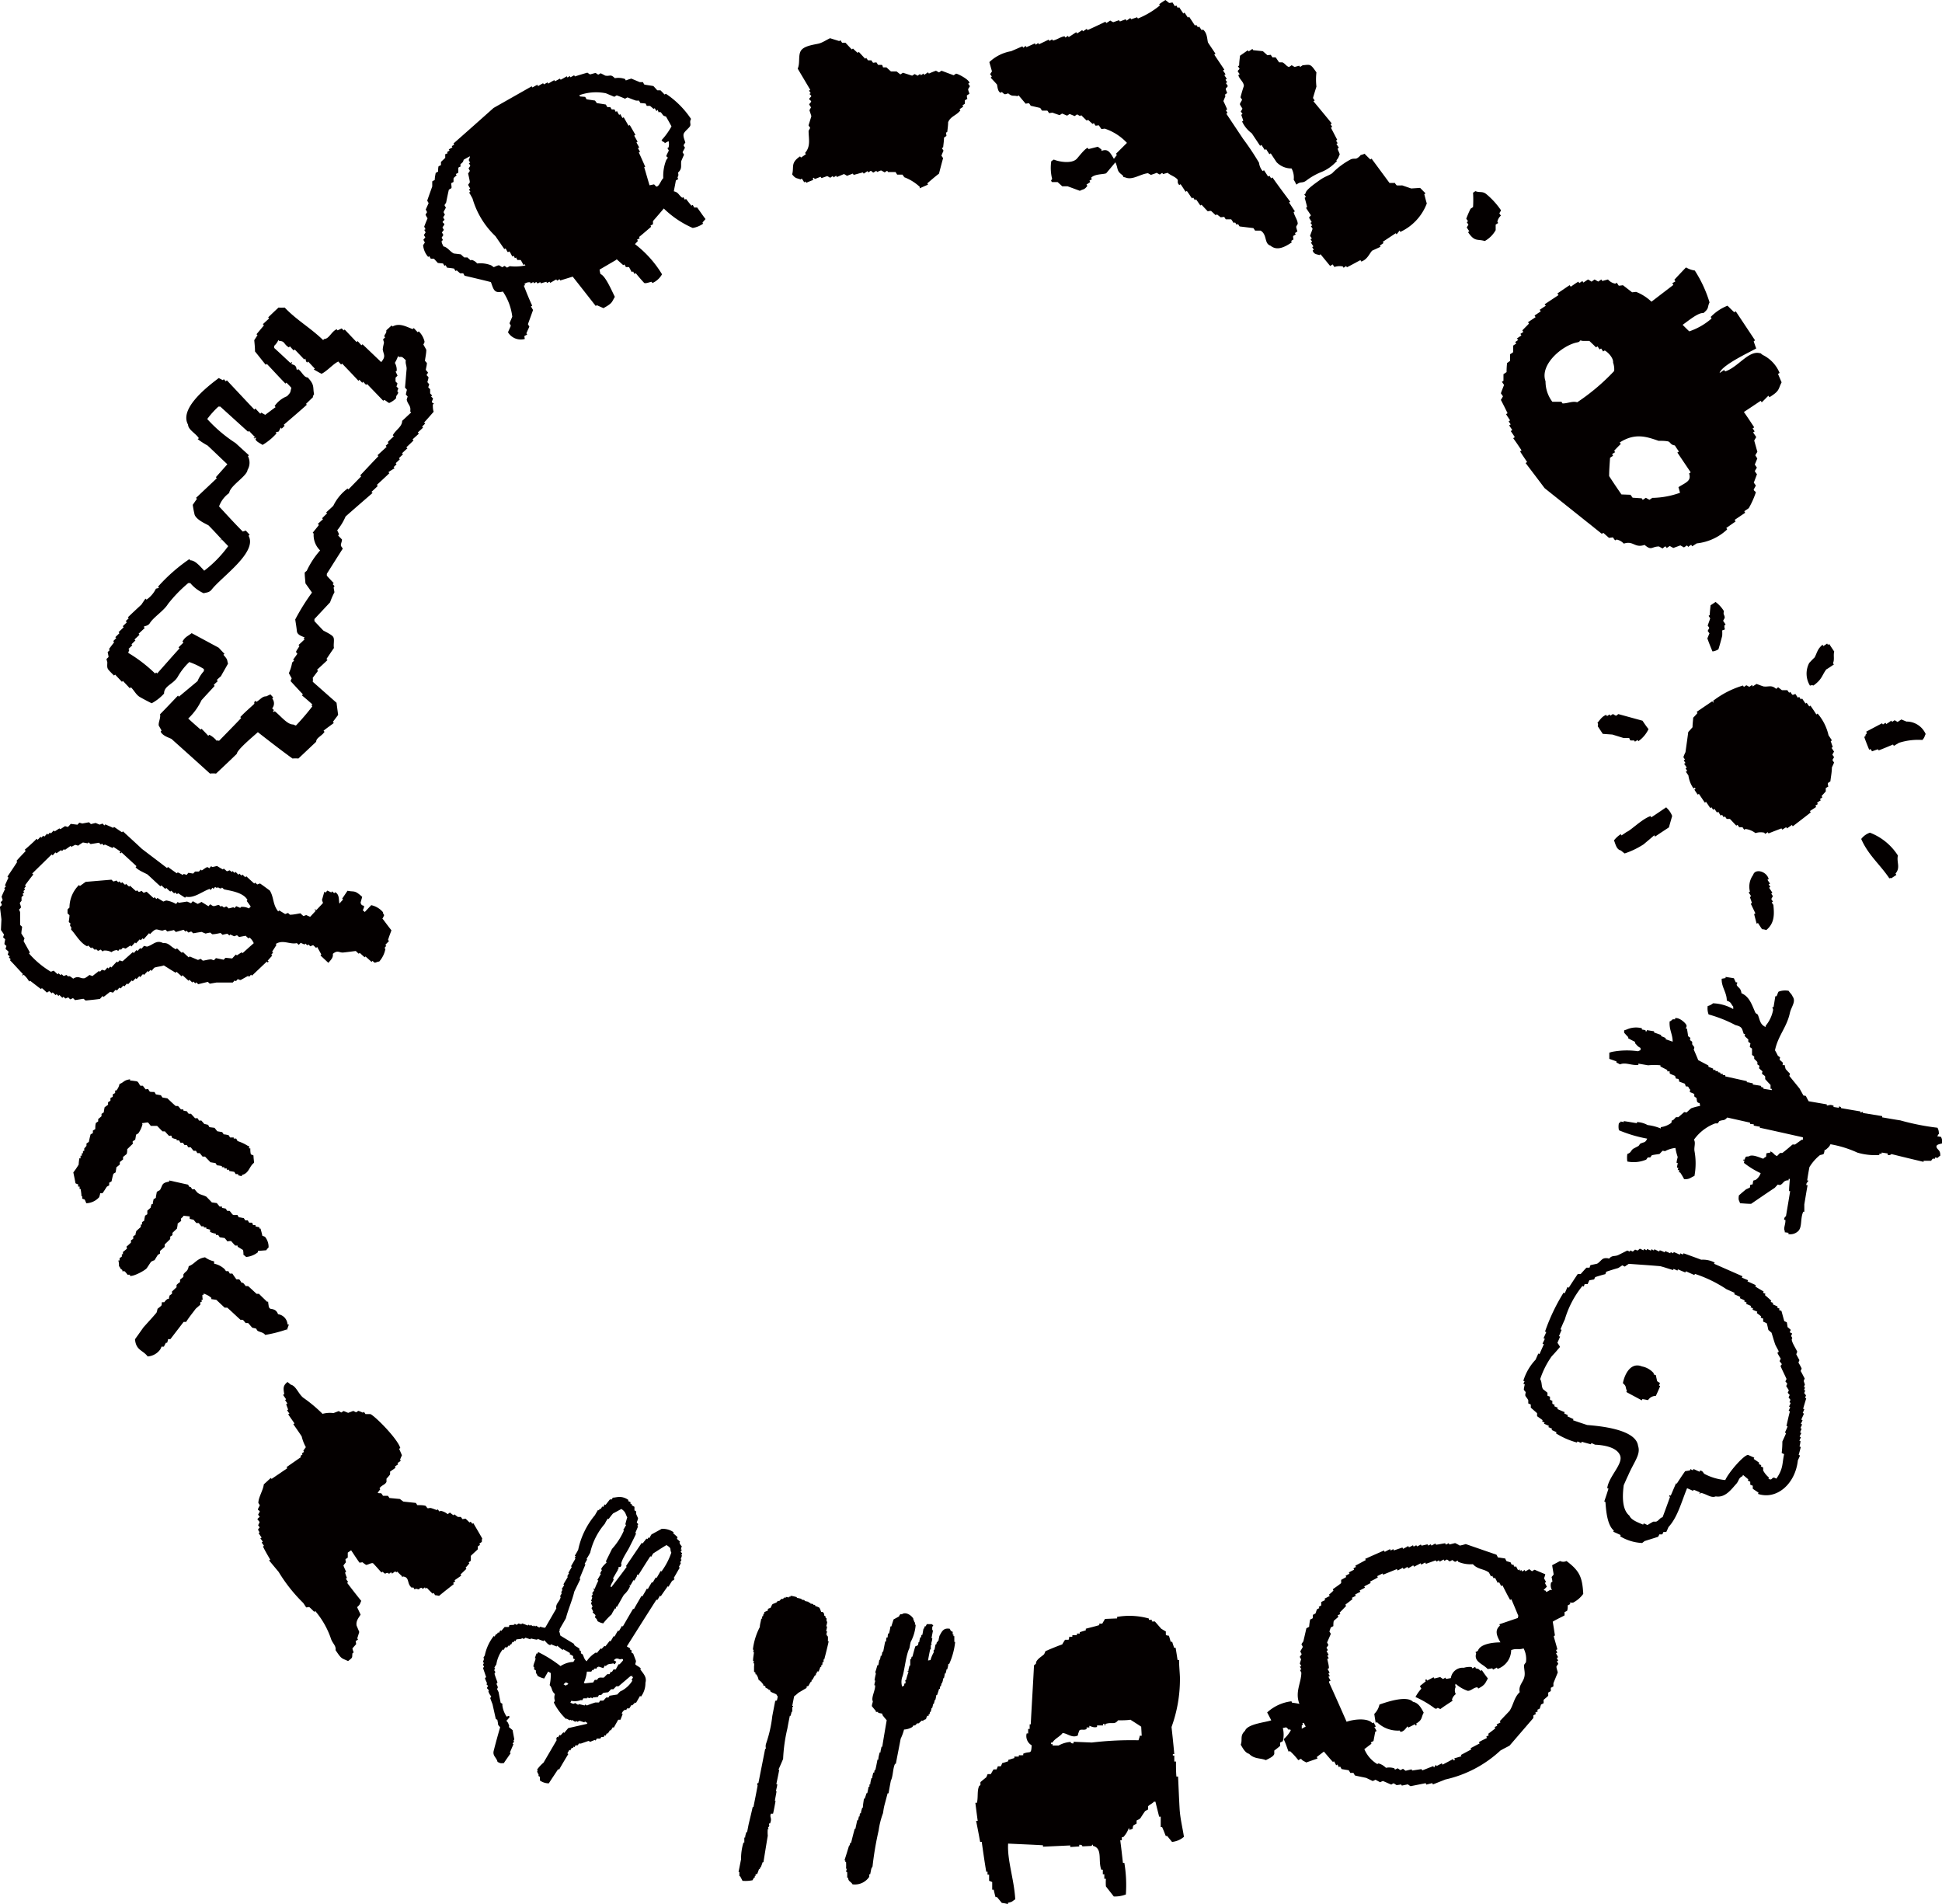 <svg xmlns="http://www.w3.org/2000/svg" viewBox="0 0 231.74 227.23"><g data-name="レイヤー 2"><g data-name="レイヤー 1" fill="#040000" fill-rule="evenodd"><path d="m73.55 31-2 1.17c0 .18.07.35.1.53.6.2 1.35 2 1.72 2.72-.4.68-.28.75-1.36 1.35l-.76-.34a.34.34 0 0 0-.16.08c-.92-1.17-1.83-2.34-2.75-3.5l-1.49.46a.65.65 0 0 0-.09-.16 1.27 1.27 0 0 1-.29.18 1.19 1.19 0 0 0-.09-.15l-.72.41a.8.8 0 0 1-.09-.14l-.3.16-.07-.15-.68.19s0-.11-.07-.14l-.3.16-.15-.18a2.75 2.75 0 0 0-.29.17c0-.06 0-.1-.09-.16l-.3.17s0-.09-.07-.15c-.29 0-.31 0-.68.19a.54.54 0 0 1 .09.15l-.15.07c.31.8.63 1.6 1 2.39l-.15.07a4.91 4.91 0 0 0 .25.44L63 38.68c.05.1.11.2.17.3-.12.26-.24.52-.35.78 0 .05.05.1.08.14s-.19.12-.28.17 0 .25 0 .38a1.79 1.79 0 0 1-2-.8c.11-.27.23-.52.34-.78l-.16-.3.33-.78a6.74 6.74 0 0 0-1.12-3c-1.05.26-1.11-.25-1.43-1.13-1.05-.27-2.09-.51-3.14-.76a2.69 2.69 0 0 1-.16-.29h-.38l-.39-.34a.35.35 0 0 0-.15.07 2 2 0 0 1-.17-.29c-.28-.05-.56-.08-.84-.11a2.91 2.91 0 0 1-.17-.3l-.14.08a2.61 2.61 0 0 1-.17-.28l-.62-.06-.47-.51h-.37a1.78 1.78 0 0 1-.17-.3.74.74 0 0 1-.15.08 2.44 2.44 0 0 1-.6-1.4 2.53 2.53 0 0 0 .21-.32c-.06-.09-.11-.2-.16-.28s.15-.21.21-.32a2.61 2.61 0 0 0-.17-.28c.08-.13.15-.22.21-.33a2.52 2.52 0 0 1-.16-.29 1 1 0 0 1 .15-.07l-.16-.31c.12-.33.26-.67.4-1a3 3 0 0 1-.24-.43c.06-.12.13-.21.18-.3a1.51 1.51 0 0 0-.16-.31l.35-.78a3.72 3.72 0 0 1-.17-.29c.2-.58.4-1.13.6-1.69v-.61l.3-.17c0-.28.06-.56.11-.83a2.09 2.09 0 0 1 .29-.16c0-.22 0-.42.05-.63l.29-.15v-.38l.51-.48v-.38c0-.13.2-.11.28-.17l-.06-.14.28-.18s0-.09-.09-.14l.45-.24a1.19 1.19 0 0 1-.08-.16 1.69 1.69 0 0 0 .29-.17l-.08-.14c1.59-1.4 3.2-2.83 4.78-4.24l4.55-2.58a1.1 1.1 0 0 1 .09.14 7 7 0 0 1 .6-.33c0 .05 0 .1.08.16.19-.12.39-.23.59-.34l.09.14c.14-.08.3-.15.43-.24a1 1 0 0 1 .09.15c.24-.14.48-.29.73-.42 0 0 .05.09.08.14l.59-.32a.87.87 0 0 1 .08.14c.27-.14.5-.28.74-.42a1 1 0 0 0 .08.15l.28-.18a.69.69 0 0 0 .07.15c.15-.07.3-.16.45-.24a1 1 0 0 0 .08.14c.5-.16 1-.31 1.49-.45.11.07.19.14.32.21l.66-.18.31.21a2.14 2.14 0 0 0 .3-.17c.18.1.37.18.53.28.59.12.63-.23 1.16.31a2.34 2.34 0 0 1 1.22.1 1.47 1.47 0 0 0 .09.17 6.38 6.38 0 0 1 .66-.22l1 .42h.39a1.35 1.35 0 0 0 .16.29c.35.07.72.11 1.08.18.16.16.3.33.47.51h.38c.15.15.32.32.48.5l.16-.09a10.78 10.78 0 0 1 3 3c-.21.41 0 .58-.1.83s-.73.68-.79 1 .14.7.21 1a1.57 1.57 0 0 0-.2.3c0 .1.1.2.16.3-.09.17-.19.35-.29.55l.18.29c-.12.24-.23.52-.34.77-.06.63.13.88-.38 1.37.1.44 0 .3-.06.62a.8.8 0 0 1 .09.14l-.29.18c-.07.43-.17.87-.24 1.29.56.12.54.41 1 .77l.14-.07c.06.1.11.2.17.29l.15-.08c.2.27.42.54.64.81a.65.65 0 0 1 .15-.1 1.87 1.87 0 0 1 .17.31h.36c.34.45.65.93 1 1.38l-.35.4c0 .05 0 .1.08.14a2.94 2.94 0 0 1-1.26.52 11.57 11.57 0 0 1-3.45-2.32c-.43.51-.85 1-1.29 1.5v.38a2.28 2.28 0 0 0-.3.17.37.37 0 0 1 .07.14c-.47.4-.95.82-1.44 1.22a.67.67 0 0 1 .09.14l-.31.16c0 .05.06.1.1.15-.12.14-.24.26-.36.39a13 13 0 0 1 3.23 3.6 2.47 2.47 0 0 1-1.16 1.05l-.07-.15c-.2 0-.7.24-.9.13-.36-.39-.7-.78-1-1.16l-.17.08-.15-.29-.16.08-.33-.6h-.37c-.06-.11-.11-.22-.17-.31l-.15.08-.8-.72M56.31 31l-.15.07c-.12-.12-.27-.23-.38-.35h-.39l-.4-.37-.83-.1c-.48-.23-.71-.73-1.25-.85-.15-.35-.22-.4-.2-.67.06 0 .1-.06.15-.08l-.16-.29.21-.32c-.07-.11-.11-.2-.18-.3l.24-.31a3.09 3.09 0 0 1-.17-.29c.06-.11.14-.2.21-.32s-.12-.2-.18-.29.14-.2.22-.31a2.75 2.75 0 0 1-.17-.29l.21-.32a1.73 1.73 0 0 1-.16-.3c.08-.19.19-.36.28-.54a1.78 1.78 0 0 1-.17-.3 1.84 1.84 0 0 0 .2-.31c.1-.51.2-1 .32-1.52.08-.06.18-.11.28-.17s0-.41 0-.61l.28-.15v-.39c0-.12.23-.26.37-.4l-.1-.15.3-.16v-.6a1.81 1.81 0 0 1 .3-.16c0-.07-.06-.11-.08-.16.2-.34.31-.19.42-.63.24-.13.48-.28.74-.41 0 .22-.13.35-.13.46a1.69 1.69 0 0 0 .17.29l-.16.08a1.87 1.87 0 0 1 .17.31l-.21.3c.06.1.11.21.16.29a1.41 1.41 0 0 1-.21.31c.08.36.16.71.21 1.05a2.11 2.11 0 0 1-.21.31c.08.17.17.3.25.46l-.15.08.17.3a1.19 1.19 0 0 0-.15.09c.14.22.28.47.41.72a10 10 0 0 0 2.73 4.48l1.06 1.54.15-.08c.09.14.16.29.24.43a.38.38 0 0 0 .23-.07c.12.2.22.4.34.61 0 0 .1-.05.14-.08s.1.19.17.28l.15-.09c0 .1.1.2.15.31a2.68 2.68 0 0 1 .39 0 6.5 6.5 0 0 1 .32.59.4.4 0 0 1 .16-.08l.08.13a5.5 5.5 0 0 1-1.88.09c-.1.07-.21.11-.31.18a2.77 2.77 0 0 0-.31-.21l-.28.16c-.1-.08-.21-.13-.32-.21s-.44.11-.68.2l-.31-.22a3.47 3.47 0 0 0-1.67-.22 1.27 1.27 0 0 0-.63-.42m22-8.76-.26-.26-.54.11c-.22-.71-.42-1.45-.64-2.16a.75.75 0 0 1 .13-.05c-.26-.56-.5-1.14-.77-1.7l.15-.09c-.09-.14-.17-.28-.26-.44a.8.8 0 0 0 .16-.08c-.12-.2-.22-.39-.33-.59a.39.39 0 0 1 .14-.08l-.41-.73a.75.75 0 0 1 .15-.09l-.68-1.18L75 15l-.57-1-.16.08c-.08-.16-.17-.31-.25-.46a.67.67 0 0 1-.14.09c-.08-.14-.18-.3-.26-.46a.71.71 0 0 1-.14.1 2.64 2.64 0 0 1-.15-.29H73c-.06-.09-.11-.17-.17-.28h-.38c0-.11-.11-.2-.16-.31l-1.08-.17A2.64 2.64 0 0 0 71 12l-1-.15c-.06-.09-.11-.19-.17-.29l-.61-.05-.09-.15a5.93 5.93 0 0 1 3.17-.23l1 .42.29-.17c.34.12.67.25 1 .4a2.69 2.69 0 0 1 .29-.16c.33.13.66.27 1 .38a2.29 2.29 0 0 0 .37 0c.05.1.12.2.16.29l.62.06a2 2 0 0 1 .15.29 2.61 2.61 0 0 1 .4 0L78 13a1 1 0 0 1 .13-.09c.07.1.11.21.17.29s.1 0 .14-.07.12.19.17.3a.75.75 0 0 1 .15-.09c.41.3.2.45.71.56.23.4.45.79.66 1.18a8.28 8.28 0 0 1-1.19 1.65c.26.24 0 .15.3.21a.4.4 0 0 1 .09.15c.13-.09.29-.16.45-.25a1.48 1.48 0 0 1 0 .75l-.14.09a2 2 0 0 1 .17.29c-.1.19-.18.37-.27.55s.1.2.16.3a2.11 2.11 0 0 0-.21.31 5.1 5.1 0 0 0-.34 2.13c-.29.27-.46.93-.78 1"/><path d="M134.71 218.1a3 3 0 0 1-.68 1.13.43.43 0 0 0-.16 0v.36h-.19c.12.91.22 1.8.32 2.7h.17a16.14 16.14 0 0 1 .18 3.77 3.63 3.63 0 0 1-1.44.24l-.94-1.2a5.59 5.59 0 0 1 0-.91h-.19v-.54h-.18v-.54a.56.56 0 0 0-.18 0c-.42-1.11.2-2.55-1-2.85a1 1 0 0 0 0-.17l-.19.18-1.07.05s0-.23-.38-.18a.43.43 0 0 1 0 .19l-1.07.07a1.2 1.2 0 0 0 0-.19l-3.25.15v-.17c-1.38-.08-2.77-.13-4.16-.2-.12 2 .72 4.27.85 6.65-.37.22-.3.31-.87.41v.16a4.17 4.17 0 0 0-.73-.14l-.57-.69a1.08 1.08 0 0 0-.18 0c-.09-.3-.15-.58-.22-.89h-.18v-.91c-.13-.05-.24-.11-.37-.15v-.73h-.18a1.34 1.34 0 0 1 0-.34.28.28 0 0 0-.16 0c-.2-1.18-.37-2.39-.54-3.58h-.19c-.15-.82-.31-1.67-.48-2.5h.19c-.1-.72-.19-1.43-.28-2.16h.19c.16-.71 0-1.42.26-2a3.13 3.13 0 0 0 .16-.12 2.07 2.07 0 0 1 0-.35c.24-.21.47-.39.69-.57a3.08 3.08 0 0 0 .16-.38h.38c.11-.18.21-.38.33-.56h.36c.05-.12.1-.25.16-.38a2 2 0 0 0 .35 0 2.43 2.43 0 0 0 .16-.37c.25-.07.49-.14.73-.23V210l.73-.22a.5.5 0 0 1 0-.18 3.15 3.15 0 0 0 .53 0v-.16a3.26 3.26 0 0 0 .53 0 .53.53 0 0 1 0-.18c.83-.36.94.18 1-1a1.27 1.27 0 0 1-.6-1.41.56.56 0 0 1 .18 0v-.54a1.08 1.08 0 0 1 .18 0v-.55h.13c.12-2.34.27-4.69.39-7.05.43-.3.11-.21.34-.54s.58-.51.87-.78l.16-.37c.64-.27 1.29-.55 2-.8.1-.2.22-.37.33-.55h.37c.14 0 .09-.22.15-.37a1.36 1.36 0 0 0 .35 0 .54.54 0 0 0 0-.18h.55a1.21 1.21 0 0 1 0-.19h.34a1 1 0 0 0 0-.17l.72-.22v-.19c.53-.14 1.07-.27 1.61-.43v-.18a2.2 2.2 0 0 0 .36 0c.1-.2.22-.37.32-.56l1.44-.06a.54.54 0 0 0 0-.18 8.57 8.57 0 0 1 3.79.19.43.43 0 0 1 0 .16h.36a1.28 1.28 0 0 1 0 .19 2.11 2.11 0 0 0 .36 0l.76.87c.19.11.36.23.55.32v.38c0 .11.24.11.37.14q.12.39.21.72h.18c.07.24.15.47.23.72a.5.5 0 0 1 .18 0c.08.48.16 1 .23 1.45h.18c0 .68.07 1.34.1 2a16.72 16.72 0 0 1-1 6c.12 1.08.23 2.15.33 3.23h-.17a1.09 1.09 0 0 0 0 .18.48.48 0 0 1 .17 0v.71h.2c0 .59 0 1.18.05 1.79h.2c.06 1.27.11 2.53.18 3.78s.35 2.28.52 3.41a2.57 2.57 0 0 1-1.42.61l-.58-.71h-.17c-.14-.35-.27-.7-.43-1.05a.44.44 0 0 0-.17 0v-1.25h-.19c-.14-.59-.3-1.19-.44-1.79a1.1 1.1 0 0 1-.18 0c-.17.22-.58.38-.7.56a2.35 2.35 0 0 1 0 .37c-.11.07-.23.12-.35.19-.17.24-.34.49-.5.75s-.34.26-.52.38v.36a3 3 0 0 1-.35.19c-.29.46.2.33-.51.57m.11-13.16c.44.28.87.55 1.3.84l.06 1.08H136c0 .19-.1.36-.14.54a39.76 39.76 0 0 0-5.57.27l-2.18-.09a1.15 1.15 0 0 1 0 .18c-.32.07-.36-.16-.36-.16a3.39 3.39 0 0 0-1.43.43h-.71a.88.88 0 0 1 0-.17h-.18v-.19a.88.88 0 0 0 .16 0c.3-.49.88-.69 1.21-1.13.52 0 1.15.66 1.83.28 0-.19.1-.37.15-.56.22-.26.51 0 .88-.2a1.21 1.21 0 0 0 0-.19h.34a.6.6 0 0 1 0-.19c.09 0 .5.27.91.13v-.18h.72v-.18h.18a1.08 1.08 0 0 0 0 .18c.26 0-.08-.1.17-.2.77-.22 1 .15 1.44-.41.47 0 .95 0 1.42-.06"/><path d="M191.9 33.37a1.54 1.54 0 0 0 .85.48.66.66 0 0 0 .17-.12l.25.36a3.86 3.86 0 0 0 .49-.06l1.1.85.48-.05a5.68 5.68 0 0 1 1.83 1.17l2.61-2a1.37 1.37 0 0 0-.13-.2l.38-.23a2.14 2.14 0 0 1-.13-.19c.46-.49.94-1 1.39-1.47a2.87 2.87 0 0 0 1.05.37 15.14 15.14 0 0 1 1.76 3.8c-.3.63 0 .67-.73 1.28-.6-.09-1.81.93-2.48 1.4.26.27.52.52.79.78a7.9 7.9 0 0 0 2.67-1.54 1.08 1.08 0 0 1-.11-.18 5.74 5.74 0 0 1 2-1.34c.27.25.53.53.81.78a1.42 1.42 0 0 1 .18-.11l2.3 3.46-.16.12c.09.28.19.56.3.85-.81.46-4.13 2-4.37 2.93l.55-.37c0 .07.08.12.12.18 1.51-.49 2.75-2.47 4.07-2.19.34.07.06 0 .42.23a4.16 4.16 0 0 1 2 2.14l-.19.12c.15.34.29.69.43 1-.44.87-.2 1-1.45 1.78l-.13-.18c-.26.26-.51.52-.79.79a1.18 1.18 0 0 0-.13-.18c-.66.44-1.32.89-2 1.33.42.6.83 1.22 1.23 1.83a.62.62 0 0 1-.19.12c.08.12.17.25.24.37l-.18.12.37.55c-.07.14-.16.27-.24.42.13.45.25.89.38 1.35-.09.13-.17.27-.25.41l.24.38-.3.73c.09.11.16.23.25.36-.09.14-.17.28-.25.42a4.17 4.17 0 0 0 .26.37c-.13.34-.25.69-.38 1 .08.11.17.23.25.36-.09.13-.16.29-.24.43s.16.23.24.36a10.19 10.19 0 0 1-.85 1.9l-.53.36a.67.67 0 0 0 .11.18l-1.27.86a1.4 1.4 0 0 1 .12.18L206 63a.81.81 0 0 1 .1.18 6.26 6.26 0 0 1-3.63 1.66l-.54.35-.12-.18a2.68 2.68 0 0 0-.37.26c0-.08-.1-.13-.13-.19l-.36.24-.43-.24-.85.31c-.13-.09-.28-.16-.42-.24l-.37.25c0-.07-.09-.13-.13-.19s-.24.16-.36.24l-.42-.24c-.89 0-.87.55-1.72-.19-1.2.42-1.32-.54-2.48-.15a1.62 1.62 0 0 0-.86-.49l-.18.1a4.28 4.28 0 0 1-.26-.36l-.47.06-.68-.6-.17.12-6.83-5.45c-.75-1-1.51-2-2.27-3a1.13 1.13 0 0 0 .18-.12c-.28-.42-.57-.83-.84-1.27l.18-.12c-.33-.49-.66-1-1-1.45a2 2 0 0 0 .19-.13c-.15-.24-.32-.49-.49-.73.06 0 .12-.07.19-.12-.12-.18-.25-.36-.37-.55l.18-.12c-.07-.11-.17-.24-.24-.36l.17-.12c-.16-.24-.33-.49-.48-.74l.18-.11c-.26-.54-.52-1.06-.8-1.59.08-.14.18-.28.25-.43l-.25-.36c.12-.35.26-.68.38-1l-.26-.37.19-.12v-.79l.37-.25q0-.54.06-1.08l.36-.26v-.79a3 3 0 0 0 .37-.25v-.78a3.37 3.37 0 0 1 .37-.24 2.14 2.14 0 0 1-.13-.19c.13-.08.24-.16.36-.25l-.17-.16c.19-.13.35-.25.55-.37l-.12-.19.35-.23-.12-.19.79-.8-.11-.17c.3-.21.61-.41.9-.6l-.12-.2.73-.49c0-.06-.08-.12-.12-.19.24-.16.48-.33.73-.48l-.14-.18 1.66-1.1c-.05-.05-.09-.13-.14-.19l1.47-1a.91.91 0 0 0 .13.19c.29-.2.59-.41.9-.6l.12.17.36-.24a.71.71 0 0 1 .12.18l.56-.37a4.78 4.78 0 0 1 .42.26l.36-.26.44.25c.11-.08.24-.15.36-.25a.81.81 0 0 1 .12.18l.68-.18m-7.45 12.15c-.72-2 2-4.29 3.76-4.64.58-.11.08-.32.67-.18h.8c.25.24.53.5.79.77l.19-.12a4 4 0 0 0 .25.37l.17-.12a3.75 3.75 0 0 1 .24.36l.19-.12c.44.24 1.06.92 1 1.45a2.33 2.33 0 0 1 .13 1 25 25 0 0 1-4.41 3.73c-.59-.17-1.13.15-1.75.14a2.26 2.26 0 0 1-.13-.2h-1.09a4 4 0 0 1-.81-2.38m12.77 13.83-.37.25-.43-.24-.37.25-.12-.19-1.09-.07-.25-.35-1.08-.04c-.5-.72-1-1.46-1.47-2.19 0-.72.06-1.45.11-2.19l.36-.24-.12-.18a2.92 2.92 0 0 1 .37-.24c-.05-.06-.08-.13-.12-.18.26-.27.51-.54.79-.8l-.13-.18c1.81-1.16 3.17-.71 4.63-.2.37 0 .73 0 1.09.06s.29.42.86.49c.15.24.3.47.49.73l-.19.12 1.59 2.36a.7.7 0 0 1-.19.13c.29.89-.32 1.05-1.27 1.64.07.22.12.44.19.67a10.21 10.21 0 0 1-3.28.61"/><path d="M192 150.2c.39-.44.61-.25 1.07-.42l1.12-.56.3.14s0-.1.06-.15l.29.14.28-.24a2.12 2.12 0 0 0 .29.11 1.74 1.74 0 0 0 .27-.22l.45.2c0-.06 0-.1.07-.15a1.83 1.83 0 0 1 .28.14 1 1 0 0 0 .07-.15l.45.19s.05-.09.06-.14.21.08.29.13a1 1 0 0 0 .07-.15l.57.27.07-.15a4.35 4.35 0 0 1 .59.25s0-.09.06-.14c.21.07.41.17.6.25l.06-.14.29.14a.51.51 0 0 0 .06-.15 8.15 8.15 0 0 1 .75.33c0-.07 0-.13.06-.17a1.85 1.85 0 0 0 .29.13.7.7 0 0 0 .08-.14c.7.25 1.4.5 2.11.77a3 3 0 0 1 1.61.34.7.7 0 0 0-.08.14l3.39 1.49a.79.79 0 0 1-.08.16l.74.31s0 .09-.07.14c.35.15.69.31 1 .45l-.06.16c.31.21.64.39 1 .6a.35.35 0 0 0-.07.15l.29.13a1.13 1.13 0 0 0-.07.15c.26.21.51.44.76.67 0 0-.05.09-.07.14l.31.13a1.09 1.09 0 0 0-.08.15l.59.27s0 .09-.05.14l.29.12a.53.53 0 0 1-.08.15l.3.12c.12.41.22.82.34 1.22l.3.13a5.81 5.81 0 0 1 .09.58c.14.1.26.22.39.33a.93.93 0 0 0-.12.29l.28.14a2.21 2.21 0 0 1-.13.29c.31.48 0 .16.1.56s.44.89.64 1.33a2.23 2.23 0 0 0-.12.31l.38.7a2 2 0 0 0-.12.29 6.66 6.66 0 0 1 .38.69 1.34 1.34 0 0 1-.12.3c.17.29.32.6.49.91a1.25 1.25 0 0 0-.12.3l.14.42a1.72 1.72 0 0 0-.11.3l.14.06a1.2 1.2 0 0 0-.13.28l.15.07a1.6 1.6 0 0 0-.13.3c.07.1.14.18.21.27a1.88 1.88 0 0 1-.12.3.47.47 0 0 1 .15.06c-.13.42-.25.82-.37 1.24l.14.06-.19.45.15.07c-.1.23-.22.48-.32.72l.15.06a4.54 4.54 0 0 1-.21.45l.16.06c-.07.15-.14.29-.2.45a.59.59 0 0 1 .14.06l-.19.45.16.07c-.08.14-.14.27-.21.42l.15.08-.18.43h.13c0 .23-.06.45-.11.67l.15.07c-.08.31-.16.62-.25.94l.16.07c-.08.19-.17.39-.26.58-.31 2.85-2.56 4.75-4.76 4l.07-.14c-.22-.16-.45-.3-.69-.47v-.36l-.3-.13v-.35l-.29-.14a.33.33 0 0 0 .05-.15L208 176a.51.51 0 0 0-.07.15c-.53.24-.38.57-.82 1-.66.77-1.33 1.58-2.37 1.41-.56.22-1-.24-1.75-.42-.22 0 0 .19-.2.09l.07-.15c-.25-.11-.5-.22-.75-.31l-.07.13-.72-.32c-.7 1.72-1.14 3.47-2.22 4.64-.08.2-.17.39-.26.58a1.35 1.35 0 0 1-.35 0c0 .1-.09.2-.13.29H198c0 .09-.09.18-.13.29l-1.62.51-.29.23a5.58 5.58 0 0 1-2.63-.8.36.36 0 0 0 .06-.15l-.88-.4s.06-.1.07-.13c-.8-.67-.93-2.39-1-3.41a.61.61 0 0 1-.14-.07c.17-.5.34-1 .5-1.53l-.15-.06c.2-1.43 1.93-2.88 1.54-3.89s-2-1.25-3-1.29a3.3 3.3 0 0 0-.43-.19.61.61 0 0 1-.07.14c-.36-.1-.72-.19-1.08-.3a.77.77 0 0 0-.07.16 4.28 4.28 0 0 0-.44-.2.5.5 0 0 1-.07.13 9.18 9.18 0 0 1-2.49-1.09l.06-.14-.59-.27.07-.14-.45-.2a.91.91 0 0 1 .07-.14l-.6-.27a.91.91 0 0 0 .08-.13l-.3-.14a.52.52 0 0 0 .06-.15l-.66-.47v-.36l-.75-.66v-.37a2.08 2.08 0 0 0-.3-.13v-.35c0-.1-.2-.34-.31-.5s0-.33 0-.51l-.22-.26c0-.22.07-.44.11-.66l-.15-.06c0-.1.09-.2.13-.3l-.15-.06a6.33 6.33 0 0 1 1.46-2.52c.11-.24.21-.49.33-.74l.14.07c.17-.39.34-.78.52-1.17a.8.8 0 0 0-.16-.08c.1-.19.18-.38.28-.57l-.16-.07.33-.74-.15-.06a23.14 23.14 0 0 1 2.21-4.64l.14.07c.11-.25.22-.49.32-.73a.37.37 0 0 1 .16.07c.35-.55.72-1.11 1.07-1.63a1.4 1.4 0 0 1 .35 0c.23-.26.45-.51.69-.76h.37a2.65 2.65 0 0 1 .11-.3c.26-.07.53-.11.8-.18.55-.34.53-.76 1.31-.64m19.71 26.19c-.18 0-.18.37-.58.1a.52.52 0 0 1 .06-.13 2.78 2.78 0 0 1-.69-.84v-.35a1.83 1.83 0 0 0-.28-.14 1.31 1.31 0 0 0 .05-.15l-.29-.13c0-.05 0-.09.07-.14-.22-.16-.46-.33-.68-.47 0 0 .05-.11.07-.15l-.74-.33c-.52 0-2.35 2.13-2.72 3a6.61 6.61 0 0 1-2.48-.73c-.19-.13-.14-.34-.53-.41a1.56 1.56 0 0 1-.06.15c-.24-.11-.48-.21-.71-.33l-.09.15a1.92 1.92 0 0 1-.29-.14l-.06.16-.57.09c-.35.49-.68 1-1 1.49a.67.67 0 0 0-.09-.04c-.21.48-.43 1-.63 1.47l-.16-.06s0 .1-.05.15a.35.35 0 0 1 .13.05c-.29.81-.58 1.61-.89 2.43-.36.1-.44.41-.77.53h-.34c-.24.13-.47.27-.7.41a4.43 4.43 0 0 0-.45-.2 1.56 1.56 0 0 1-.06.15c-.7-.29-1.44-.57-1.64-1.07-.93-.75-.83-2.46-.68-3.64.18-.39.34-.78.53-1.17.71-1.64 1.53-2.51 1.18-3.52-.25-2-4.64-2.37-6.08-2.49-.57-.19-1.13-.37-1.68-.57a.81.81 0 0 1 .06-.13l-.74-.34a.74.74 0 0 1 .08-.13l-.45-.21s0-.09.07-.14l-.9-.39s.05-.1.08-.14c-.15-.06-.3-.14-.44-.19a.67.67 0 0 1 .06-.15l-.28-.14a1.46 1.46 0 0 1 0-.35l-.29-.13v-.37l-.3-.11v-.36c-.17-.14-.34-.28-.53-.42-.22-.36-.1-.83-.34-1.2a10.18 10.18 0 0 1 1.37-2.72c.36-.38.69-.76 1-1.13a5 5 0 0 0-.31-.49l.32-.73a.84.84 0 0 0-.14-.06c.11-.26.21-.51.32-.75a.45.45 0 0 0-.14-.06c.17-.4.33-.78.52-1.18a11.46 11.46 0 0 1 2.1-4l.16.07.11-.3h.36c.06-.15.13-.3.2-.45l.57-.1a1.82 1.82 0 0 1 .13-.28c.39-.12.79-.25 1.21-.35a2.49 2.49 0 0 1 .11-.29c.48-.16.95-.31 1.42-.44.17-.1.32-.21.49-.32l.3.15a5.11 5.11 0 0 1 .48-.33c1.24.09 2.5.17 3.75.28.51.13 1 .31 1.53.46a.84.84 0 0 0 .06-.14c.15.07.31.13.46.21a.67.67 0 0 1 .06-.15l.88.37a.46.46 0 0 1 .07-.14l1 .44a.41.41 0 0 0 .08-.13 15.56 15.56 0 0 1 3.75 1.82l1 .45a1 1 0 0 0-.07.15l.74.33a.67.67 0 0 0-.06.15c.19.08.39.17.58.27a.53.53 0 0 0-.06.13c.1 0 .18.08.29.12a.69.69 0 0 1-.07.15l.6.26-.07.15.29.13s0 .1-.06.15c.18.09.39.17.58.25l-.06.16c.17.13.34.25.52.4l-.06.14a1.11 1.11 0 0 0 .3.12v.37a2.83 2.83 0 0 1 .43.2c.08.26.13.53.19.79l.38.33c.15.48.28.95.44 1.41.11.24.25.48.37.71s-.08.19-.11.29a6.85 6.85 0 0 0 .4.69 2 2 0 0 0-.14.3c.08.09.14.18.23.29s-.08.18-.12.28c.22.52.47 1 .72 1.55-.05.1-.09.18-.14.3a2 2 0 0 1 .23.27 2.28 2.28 0 0 0-.13.28l.31.49a2.71 2.71 0 0 1-.13.3 3.27 3.27 0 0 0 .24.27c-.05.1-.1.2-.14.3l.23.28a1.48 1.48 0 0 0-.12.29l.14.07c-.06.15-.12.29-.19.44a.59.59 0 0 0 .14.06c-.06.14-.12.3-.19.44a.66.66 0 0 1 .15.07c-.15.57-.28 1.16-.41 1.74a.35.35 0 0 0 .14.06c-.11.26-.21.5-.33.74l.15.06c-.15.35-.31.69-.45 1a11.24 11.24 0 0 1-.08 1.37l.29.14c-.26 1.21-.08 1.68-.92 2.92l-.29-.13m-15.06-9.24c-.22-.05-.42-.09-.65-.12a.34.34 0 0 1-.07.15c-.6-.34-1.22-.65-1.84-1l.07-.15c-.23-.45 0-.49-.48-.9.24-1.21 1-2.52 2.27-2a2.47 2.47 0 0 1 1.4.8.24.24 0 0 1 0 .14l.29.13c0 .19.07.38.1.58s.24.22.36.33a2 2 0 0 1-.12.31.38.38 0 0 1 .15.05c-.16.39-.33.79-.52 1.18a1.07 1.07 0 0 0-.91.48"/><path d="M198.85 96.37a2.54 2.54 0 0 1 .69 1l-.39 1.36c-.54.36-1.1.72-1.65 1.1a1.4 1.4 0 0 0-.1-.16c-.41.37-.84.71-1.25 1.07a9.83 9.83 0 0 1-2.28 1.1c-.16-.11-.3-.24-.46-.36-.52-.11-.63-.76-.81-1.2a3.15 3.15 0 0 1 .81-.74s.06.11.09.15c.2-.14.41-.27.61-.42.46-.15 1.84-1.55 2.85-1.89l.09.15c.6-.39 1.19-.8 1.8-1.21"/><path d="M190.58 86.3c.25-.25.54-.81 1.1-1a.46.46 0 0 0 .09.15l.3-.2s.07.11.1.15l.3-.2a3.12 3.12 0 0 0 .35.2c.1 0 .19-.13.3-.19L196 86c.23.34.47.7.72 1a3.71 3.71 0 0 1-1.22 1.45 1.46 1.46 0 0 0-.09-.16 2.82 2.82 0 0 1-.31.21l-.09-.14h-.4c-.12 0-.13-.19-.2-.29h-.65l-1.36-.42-1.14-.08-.6-.91c.05-.28.06 0 0-.4"/><path d="M209.61 110.17c-.1-.35-.19-.72-.29-1.09a.65.65 0 0 0 .15-.1c-.18-.37-.36-.76-.55-1.14l.14-.09c-.08-.24-.16-.48-.25-.7l.15-.11-.29-.45.15-.1a2.38 2.38 0 0 1 .39-2c.21-.76 1.57-.47 1.85.5l-.15.09c.1.16.2.3.31.46l-.17.1a3.21 3.21 0 0 1 .21.3.49.49 0 0 0-.15.09l.39.6a1.21 1.21 0 0 1-.14.1l.2.3c-.06.12-.14.24-.19.35a2.61 2.61 0 0 0 .2.3l-.15.11.2.29c.09 1 .2 2.15-.85 3a1.73 1.73 0 0 0-.5-.1c-.17-.24-.33-.49-.49-.74l-.17.08"/><path d="M211.9 82.2c.1 0 .19-.13.29-.19l.45.35h.65a2.73 2.73 0 0 0 .21.3 1.21 1.21 0 0 0 .14-.1c.06.1.13.19.2.3s.28 0 .4-.06c.1.17.21.3.3.46a.83.83 0 0 0 .15-.11l.2.3c.05 0 .1-.07.16-.1.13.21.27.4.4.6l.14-.09.31.44.14-.1c.24.34.48.7.71 1.06a.58.58 0 0 1 .15-.11 6 6 0 0 1 1.3 2.59l.4.6a.39.39 0 0 1-.14.1c.08.23.16.47.25.7l-.15.1.3.45a2.18 2.18 0 0 0-.2.37l.2.28a4 4 0 0 1-.2.35c.08.1.13.21.2.3-.08.21-.17.39-.26.59 0 .56-.12 1.11-.18 1.66l-.3.2c0 .14 0 .26.06.41l-.31.19v.4l-.5.55.1.15-.3.21.11.15a5 5 0 0 0-.45.29.78.78 0 0 0 .1.15 2 2 0 0 1-.31.19l.11.16-.75.49a1.12 1.12 0 0 0 .1.16c-.71.56-1.43 1.11-2.15 1.66l-.1-.16-.59.41a.6.6 0 0 1-.09-.15l-.47.3a.65.65 0 0 0-.1-.15c-.52.2-1 .38-1.54.6a.75.75 0 0 1-.09-.15c-.11.07-.2.14-.31.2a.67.67 0 0 1-.11-.14 2 2 0 0 0-1.05.05 2.46 2.46 0 0 0-1.19-.49l-.14.09a1.61 1.61 0 0 1-.21-.3h-.4c-.07-.1-.13-.19-.21-.29a.71.71 0 0 1-.14.1c-.26-.27-.51-.55-.76-.8h-.38a3.37 3.37 0 0 1-.21-.31l-.15.12c-.07-.12-.13-.21-.2-.31l-.16.11c-.09-.16-.2-.31-.28-.47l-.16.1c-.09-.13-.2-.28-.29-.43a1 1 0 0 0-.16.1c-.08-.1-.14-.21-.2-.3l-.15.09c-.18-.25-.33-.49-.51-.74l-.14.1-.71-1.05-.14.09c-.14-.19-.27-.39-.4-.59l.15-.1a.55.55 0 0 1-.09-.14.37.37 0 0 0-.16.1 3.5 3.5 0 0 1-.61-1.55c-.1-.16-.2-.3-.31-.45l.17-.11a3 3 0 0 1-.2-.29.78.78 0 0 1 .15-.1c-.12-.15-.21-.31-.33-.45l.17-.1c-.08-.1-.13-.21-.21-.3a1 1 0 0 1 .15-.1l-.19-.29a4.7 4.7 0 0 1 .25-.6c.11-.81.23-1.61.33-2.4.18-.19.34-.38.51-.57 0-.39.06-.76.08-1.14.18-.18.35-.37.51-.55l-.09-.15 1.78-1.21c.25-.1.06.22.25.05l-.09-.14A10.93 10.93 0 0 1 208 81.8a1 1 0 0 0 .1.17l.29-.2a3 3 0 0 1 .35.19c.1-.06.2-.14.3-.19s.07.1.11.14l.46-.3c.27.1.55.21.83.3.65.08.92-.22 1.51.29"/><path d="M204.35 77.73c-.22-.51-.41-1-.61-1.55.08-.19.16-.4.25-.6-.07-.1-.14-.19-.21-.3l.19-.35a2 2 0 0 0-.19-.28c.1-.29.21-.58.3-.87l-.19-.29.14-.11c0-.37.06-.77.09-1.15l.6-.4a3.82 3.82 0 0 1 1 1.1c-.13.45.09.41.09.79-.05.12-.13.24-.19.36l.3.45-.15.1c0 .13 0 .27.05.4s-.2.14-.31.2a4.73 4.73 0 0 1 0 .65c-.14.53-.28 1.07-.45 1.6a1.73 1.73 0 0 1-.68.25"/><path d="M222.14 100.06a2.22 2.22 0 0 1 1-.7 6.89 6.89 0 0 1 3.34 2.73c-.19.77.34 1.43-.29 2.15a.7.7 0 0 1 .1.16c-.19.14-.4.26-.59.4-.23-.09 0 0-.25 0-1.14-1.69-2.51-2.76-3.35-4.69"/><path d="M216 81.84a2.73 2.73 0 0 1-.1-2.74c.21-.22.41-.44.64-.65.29-.53.32-1 .94-1.51a.47.47 0 0 1 .1.16c.16-.11.31-.2.45-.31l.1.16.15-.1.6.9c-.13.45.06.94-.15 1.39l.11.15c-.31.2-.59.41-.91.59-.53.71-.49 1.18-1.53 1.92-.28-.07 0-.06-.4 0"/><path d="M223.4 89.67a3.13 3.13 0 0 0-.2-.3.65.65 0 0 1-.15.1c-.2-.51-.41-1-.59-1.54a1.3 1.3 0 0 0 .15-.1c0-.29 0-.06.17-.36 0 0-.06-.1-.09-.16l1.89-1a1.34 1.34 0 0 1 .11.14c.11-.06.2-.14.31-.2l.09.15c.2-.13.41-.26.6-.41l.1.15.3-.2.35.21.45-.3.6.25a2.49 2.49 0 0 1 2.3 1.49c-.17.32-.09.36-.39.71a7.47 7.47 0 0 0-2.8.34l-.6.36a.7.7 0 0 1-.1-.16c-.57.24-1.14.48-1.71.7 0 0-.07-.09-.09-.13-.25.07-.48.17-.71.24"/><path d="M48 188.11c-.21-.19-.4-.38-.6-.58l-.12.1a.81.81 0 0 0-.11-.13l-.39.28a.33.33 0 0 0-.1-.15c-.09 0-.17.13-.28.18a.32.32 0 0 0-.08-.12c-.51 0-.17.28-.67-.14a.6.6 0 0 0-.13.09c-.33-.36-.65-.74-1-1.1-.2-.09-.64.21-.84.19a3.25 3.25 0 0 1-.42-.31l-.36.05c-.35-.49-.68-1-1-1.48l-.4.28v.59a1.59 1.59 0 0 1-.27.18c0 .12 0 .23.06.37a4.64 4.64 0 0 0-.31.4c.09.24.22.52.33.76a.3.3 0 0 0-.13.09 4.57 4.57 0 0 0 .22.62.43.43 0 0 1-.13.09 3.13 3.13 0 0 0 .28.4l-.13.1c.54.71 1.11 1.45 1.69 2.16-.18.36-.1.4-.5.75.15.3.29.61.42.89-.3.47-.56.77-.48 1.3.11.27.22.51.32.77-.08.26-.15.5-.24.76a.67.67 0 0 1 .09.14l-.28.19a3.37 3.37 0 0 1 .06.36l-.44.5c0 .15.09.32.14.49l-.14.1c-.08.57.11.43-.52.93-.82-.38-.77-.21-1.5-1.31.09-.54-.38-.8-.56-1.4a10.13 10.13 0 0 0-1.86-3.26l-.12.1a8.28 8.28 0 0 0-.6-.58l-.36.05c-.12-.18-.23-.36-.36-.54a18.88 18.88 0 0 1-2.93-3.7l-1.14-1.37.14-.09c-.3-.51-.59-1-.87-1.57l.12-.08c-.09-.13-.19-.27-.27-.4l.13-.1c-.09-.12-.18-.26-.29-.39a.43.43 0 0 1 .16-.09 5.85 5.85 0 0 1-.37-.55l.12-.08c-.05-.07-.11-.19-.17-.27s.11-.22.18-.32l-.19-.26c.06-.1.11-.22.16-.32s-.17-.27-.25-.4A1.29 1.29 0 0 1 31 181a2.34 2.34 0 0 1-.2-.27c.06-.1.11-.21.18-.32s-.13-.18-.19-.25.14-.37.22-.55a2.53 2.53 0 0 1-.18-.27c0-.67.58-1.52.65-2.22.29-.25.55-.51.84-.76a.28.28 0 0 1 .08.12l1.88-1.28a1.46 1.46 0 0 0-.09-.13l1.74-1.21-.09-.12.26-.19a.74.74 0 0 1-.08-.13 1.51 1.51 0 0 0 .26-.18.32.32 0 0 1-.08-.14c.09-.12.18-.27.3-.41a5 5 0 0 1-.5-1.29c-.32-.49-.68-1-1-1.46a1.1 1.1 0 0 0 .14-.09l-.75-1.08a.85.85 0 0 1 .15-.09c-.1-.13-.19-.26-.28-.4l.12-.08c-.07-.22-.16-.42-.23-.64a.39.39 0 0 0 .14-.1l-.27-.39.12-.1-.36-.52a.55.55 0 0 1 .14-.09c-.1-.63-.2-1 .39-1.45l.4.32c.62.15.89 1.08 1.47 1.55a17 17 0 0 1 2.31 1.93 3.28 3.28 0 0 1 1.3-.09l.63-.24c.11.06.2.12.31.17l.27-.18c.19.07.35.15.55.22l.61-.23.33.17.27-.18a5.09 5.09 0 0 1 .54.22l.13-.1c.06.09.13.18.18.27h.59c.55.23 3.23 2.92 3.57 4.05a.56.56 0 0 0-.14.1c.11.24.22.49.33.76-.07.17-.16.35-.22.54a.41.41 0 0 1 .08.13c-.12.09-.26.17-.39.28l.09.13a3.83 3.83 0 0 0-.39.27s0 .09.08.14l-.66.46v.34c-.13.18-.28.34-.43.51v.37c-.15.36-.57.38-.83.77l.08.13c-.1.14-.21.27-.3.41.2.11.34 0 .44.08a1.73 1.73 0 0 1 .19.28h.59a2.93 2.93 0 0 1 .18.26l1.25.12c.15.11.28.22.42.31l1.49.16a2.94 2.94 0 0 0 .17.26c.36 0 .7 0 1 .09.06.08.12.17.19.25s.22 0 .35 0 .5.15.77.25a.42.42 0 0 0 .14-.09 2 2 0 0 0 .18.26.41.41 0 0 0 .13-.08 1.78 1.78 0 0 1 .86.4l.27-.19c.13.11.28.22.42.32l.12-.11c.13.11.28.22.41.31h.35c.06.07.12.16.19.26a2.25 2.25 0 0 0 .36-.06c.17.14.33.31.49.46l.14-.09c.07.08.12.17.2.25l.11-.08c.36.61.72 1.22 1.07 1.84-.1.18 0 .34-.08.42l-.27.19a1.19 1.19 0 0 0 .09.15l-.27.17v.35c-.28.27-.57.52-.84.79a5.6 5.6 0 0 1 0 .58 1.74 1.74 0 0 1-.26.19l.09.12c-.15.18-.29.35-.45.51a.61.61 0 0 0 .1.14l-.71.68a.64.64 0 0 0 .1.13l-.81.56.09.12-.26.2a.77.77 0 0 0 .09.13c-.6.47-1.19.93-1.77 1.41a2.43 2.43 0 0 0-.46-.08c-.07-.09-.12-.18-.18-.27a.33.33 0 0 0-.13.09c-.24-.24-.47-.46-.69-.71l-.14.11a.79.79 0 0 1-.08-.16l-.28.19a.8.8 0 0 1-.09-.14c-.59.09 0 .3-.72.11l-.14.09-.18-.26a.38.38 0 0 0-.13.08c-.63-.44-.29-1.16-.91-1.33-.26-.05 0-.06-.36.05"/><path d="M45.68 41.69c0-.26.1-.55.14-.82a3.25 3.25 0 0 0-.11-.37 2.83 2.83 0 0 1 .25-.24l-.11-.13c.11-.37.28-.31.25-.72l.63-.57s.08.08.11.12c.83-.45 1.59 0 2.4.31a.81.81 0 0 1 .14-.12c.15.16.31.34.47.5a.63.63 0 0 1 .12-.11 2.49 2.49 0 0 1 .69 1.22c0 .13-.09.25-.14.35.12.21.24.42.35.63 0 .44-.11.87-.16 1.32l.23.25c0 .27-.09.56-.13.83.08.08.14.18.23.26s-.09.24-.14.36l.23.24c0 .21-.08.4-.13.6l.22.26-.12.35.23.24v.49a2.83 2.83 0 0 0 .24.25l-.13.12.24.24c-.05.12-.09.24-.14.37s.16.17.24.24a1.09 1.09 0 0 1-.13.11c0 .3 0 .57.1.86q-.56.65-1.14 1.29l.13.12-.37.36.11.12c-.2.21-.42.4-.62.58a1.58 1.58 0 0 0 .12.15l-.75.68a1.35 1.35 0 0 0 .12.12c-.28.29-.58.56-.86.83a.51.51 0 0 0 .13.12c-.24.2-.44.4-.65.59a1.42 1.42 0 0 1 .12.13c-.17.14-.33.3-.49.46a.63.63 0 0 1 .11.13l-.49.46.1.14c-.12.11-.24.22-.35.34l.12.13c-.26.14-.5.3-.74.46a.46.46 0 0 0 .12.12c-.5.48-1 .94-1.51 1.41a.46.46 0 0 1 .12.12c-.24.23-.49.47-.74.69 0 .07.08.08.12.14-1.08.94-2.16 1.87-3.22 2.81a7 7 0 0 1-1 1.65c.07.15.16.33.22.48l-.11.13c.14.17.31.32.46.49 0 .2-.1.41-.13.61s.15.31.22.48c-.64 1-1.27 2-1.9 3v.23c.27.3.54.58.82.88a.68.68 0 0 1-.12.12l.23.25-.11.11c0 .2.06.4.09.61a9.08 9.08 0 0 0-.52 1.2l-1.87 2v.25l1.05 1.11c.18.12 1 .48 1.19.77s0 .88.09 1.32c-.31.44-.59.87-.89 1.31l.12.13c-.41.39-.84.79-1.25 1.16l.12.13-.63.83a1.31 1.31 0 0 1 0 .47l2.84 2.51c.06.49.13 1 .19 1.45l-.63.83.12.13c-.4.3-.83.6-1.23.92a.74.74 0 0 0 .12.13c-.32.51-1 .71-1 1.19l-2.12 2a4.46 4.46 0 0 0-.71 0c-1.38-1-2.77-2.08-4.13-3.14-.59.53-2.47 2.09-2.51 2.58-.82.8-1.64 1.57-2.48 2.36a2.6 2.6 0 0 0-.72 0c-1.52-1.38-3.06-2.76-4.59-4.13-.26-.15-1.07-.36-1.3-.88a1.27 1.27 0 0 1 .11-.13l-.34-.6c-.05-.41.25-.87.16-1.34.71-.72 1.43-1.48 2.14-2.23a.63.63 0 0 0 .11.13l2.22-1.85a4.14 4.14 0 0 1 .76-1.2v-.25a8.89 8.89 0 0 0-1.74-.83 7.49 7.49 0 0 0-1.38 1.76c-.52.89-1.65 1.07-1.63 2a5.57 5.57 0 0 1-1.48 1.16c-.48-.24-1-.51-1.43-.76S16 82.37 15.61 82a.47.47 0 0 1-.12.13c-.28-.31-.56-.59-.82-.88l-.12.11-.82-.87c0 .05-.09.07-.13.12-.85-.88-.83-.73-.79-1.58-.05-.13-.06-.26-.11-.38a2.83 2.83 0 0 1 .25-.24c0-.18-.07-.4-.1-.6l.24-.23-.09-.12c.2-.28.41-.55.62-.82l-.11-.14.37-.36a.57.57 0 0 1-.12-.11l.49-.47a.64.64 0 0 0-.1-.13c.2-.19.41-.38.61-.59a.63.63 0 0 1-.11-.12c.17-.15.32-.3.49-.47l-.14-.13c.11-.11.24-.23.36-.33l-.1-.13c.53-.51 1.06-1 1.62-1.52.15-.23.31-.47.48-.71l.13.12a3.41 3.41 0 0 0 1.12-1.31 2.12 2.12 0 0 0 .36-.1l-.11-.14a20.6 20.6 0 0 1 3.73-3.28 1.49 1.49 0 0 0 .12.14c.55 0 1.11.64 1.66 1.24a14 14 0 0 0 2.86-2.93c-.23-.25-.47-.49-.71-.74s-.09.19-.23 0a1.36 1.36 0 0 0 .12-.12c-.5-.54-1-1.09-1.53-1.62-.31-.18-1.39-.63-1.65-1.25a11.74 11.74 0 0 1-.23-1.2c.17-.24.33-.48.5-.71a.63.63 0 0 0-.11-.12l2.48-2.34a1.5 1.5 0 0 0-.11-.13l1.37-1.54c-.78-.73-1.56-1.49-2.35-2.23a9.63 9.63 0 0 1-1.19-.77l.14-.11c-.37-.58-1.27-1-1.29-1.62-1-1.78 1.81-4.18 3.67-5.56.15.09.32.17.47.25a1.27 1.27 0 0 0 .13-.11 2.85 2.85 0 0 1 .23.26l.13-.13c1.09 1.16 2.18 2.33 3.28 3.49l.12-.13.59.63.12-.13.47.26c.42-.31.82-.62 1.24-.92l-.12-.13a3.28 3.28 0 0 1 1.48-1.17c.52-.53.36-.48.52-1-.19-.22-.38-.41-.59-.62l-.12.11c-.75-.77-1.48-1.57-2.21-2.34a.5.5 0 0 0-.14.1c-.43-.52-.85-1.07-1.28-1.59 0-.45-.05-.91-.09-1.35.13-.19.25-.39.39-.59l-.12-.12.89-1.06a.57.57 0 0 1-.13-.14l.74-.68a1.5 1.5 0 0 0-.11-.13c.41-.39.82-.79 1.24-1.17a3.87 3.87 0 0 0 .73 0c1.5 1.56 3 2.35 4.59 3.88l.13-.13c.57 0 .87-.9 1.48-1.16l.12.13.48-.23.25.24.11-.11 1.42 1.5.12-.12c.16.16.29.32.46.5l.13-.12 2.23 2.13c.61-.74.27-.86.17-1.59M32.49 84.51a.91.91 0 0 0 0-1.15l.11-.14-.33-.36-.49.23c-.49 0-.64.33-1.18.66l-.12-.12c-.22.16-.11.31-.13.35-.55.52-1.13 1-1.68 1.59a1.14 1.14 0 0 0 .11.11c-.88.92-1.78 1.84-2.66 2.74l-.12-.11s-.06.06-.12.11a2.83 2.83 0 0 0-.9-.74l-.13.12c-.26-.29-.53-.57-.8-.84l-.11.1c-.5-.44-1-.87-1.48-1.32a7.19 7.19 0 0 0 1.58-2.18c.52-.58 1.05-1.14 1.57-1.71a1.47 1.47 0 0 0-.1-.13c.15-.14.31-.3.48-.44a.8.8 0 0 0-.13-.13c.17-.16.33-.32.5-.45.27-.5.57-1 .85-1.51-.16-.55 0-.42-.55-1.06l.13-.11c-.24-.24-.46-.48-.69-.73l-3.23-1.74c-.49.4-.73.39-1.1 1l.12.13-.59.57.13.11c-.91 1-1.78 2-2.67 3a.68.68 0 0 1-.12-.12l-.13.13a17.27 17.27 0 0 0-3.2-2.46c0-.12.08-.22.12-.35a.52.52 0 0 0-.1-.11c.15-.16.31-.31.46-.45l-.1-.12.47-.46-.11-.11c.2-.2.42-.38.6-.58l-.11-.11.73-.68a1.49 1.49 0 0 0-.12-.14c.14-.14.5-.08.73-.44.42-.7 1.69-1.49 2.16-2.28a16.5 16.5 0 0 1 2.42-2.5h.25a4.45 4.45 0 0 0 1.6 1.21c.3-.1.65-.06.95-.44 1.19-1.53 5.5-4.45 4.4-6.42l.13-.12-.46-.5-.36.12c-1-1-1.9-2-2.83-3a3.36 3.36 0 0 1 1.21-1.6c.09-.87 2.12-2 2.19-2.76a1.69 1.69 0 0 0 .05-1.63.63.63 0 0 1 .12-.11l-1.6-1.46A17 17 0 0 1 24.73 50a10.58 10.58 0 0 1 1.33-1.48h.23l3.31 3 .12-.1c.22.24.45.48.7.72a1.43 1.43 0 0 1-.15.11c.15.2 0-.06.25 0s-.13 0 0 .24.54.41.81.6A6.91 6.91 0 0 0 33 51.71l-.11-.12.37-.1.24-.47a1.27 1.27 0 0 1 .11.13c.12-.1.24-.23.36-.35l-.11-.11c.92-.79 1.85-1.58 2.75-2.39l-.09-.11.83-.8s-.06-.08.13-.35c-.18-.85.11-1.07-.76-2-.45 0-.68-.66-1.14-1a1.35 1.35 0 0 1-.12.12c-.15-.13 0-.35-.33-.59l-.35-.13c0-.22.2-.1 0-.23l-.12.11c-.64-.6-1.29-1.21-1.94-1.8v-.25a2.22 2.22 0 0 0 .5-.69s.08.07.11.11c.68 0 .51.39 1.14.76a1.42 1.42 0 0 1 .13-.12c.13.16.29.32.44.49l.13-.12 1.14 1.2a.5.5 0 0 1 .13-.11 2.3 2.3 0 0 0 .1.35 1.06 1.06 0 0 0 .1.12l.13-.12.8.85-.13.1c.31.17.62.36.93.51.61-.27 1.42-1.2 2-1.46.11.12.23.24.33.36l.13-.11c.65.68 1.3 1.35 1.94 2.05a.75.75 0 0 0 .11-.13l.35.37.1-.13.36.38.11-.11 1.93 2 .13-.1c.28.14.34.26.58.37a2.66 2.66 0 0 0 .82-.56c0-.44.21-.39.26-.7l-.1-.13c0-.1.08-.24.12-.35l-.23-.23a3.22 3.22 0 0 0 .12-.37l-.23-.23v-.45l.24-.25c-.08-.16-.14-.3-.23-.47l.13-.1a1.7 1.7 0 0 0-.22-.95 4.42 4.42 0 0 0 .38-.81.31.31 0 0 1 .11.12c.4-.07.41 0 .82.38-.09.37.11.66.09 1.05-.07.75-.12 1.48-.19 2.21l.23.26a5.25 5.25 0 0 0-.13.57l.22.24c-.05.12-.08.24-.12.36.14.64.54.71.42 1.41l.11.13-1.07 1c0 .7-.75 1.05-1.12 1.72a1.42 1.42 0 0 0 .13.12c-.25.23-.5.46-.73.69l.1.12-.35.33.12.12-1.09 1 .11.11c-.74.76-1.45 1.53-2.18 2.3a.63.63 0 0 1 .12.11l-1.52 1.56s-.07-.08-.11-.1a5.58 5.58 0 0 0-1.7 2.06c-.28.27-.56.52-.86.79a.26.26 0 0 1 .12.11c-.2.19-.4.38-.6.59a.38.38 0 0 1 .11.11l-.61.55a.79.79 0 0 0 .13.13c-.24.31-.49.61-.74.92a.6.6 0 0 1 .11.12 2.54 2.54 0 0 0 .77 2 10.07 10.07 0 0 0-1.59 2.42l-.25.22c0 .43.06.86.09 1.29l.78 1.1a25.26 25.26 0 0 0-2 3.21c.07.46.15.94.2 1.41s.73.63.92.73a.68.68 0 0 1-.12.12.65.65 0 0 0 .12.11c-.25.23-.49.47-.73.68a1.27 1.27 0 0 1 .11.13c-.11.19-.25.38-.36.57s.07.23.11.35c-.17.24-.32.46-.5.69 0 0 .08.09.12.12l-.24.23a4.69 4.69 0 0 1-.39 1.26c.11.23.22.41.34.62a1.71 1.71 0 0 0-.13.34l1 1.08c.15.17.31.33.47.49l-.13.12c.43.35.84.71 1.26 1.09l-.11.1a1.47 1.47 0 0 0 .1.13 28.85 28.85 0 0 1-1.95 2.28c-.11 0-.21-.09-.35-.12-.7 0-1.45-1-2.18-1.58l-.11.09-.11-.1.12-.13a1.67 1.67 0 0 1-.23-.23"/><path d="M109.76 22.3a5.64 5.64 0 0 0-1.85-1.15c-.06-.1-.14-.19-.21-.31h-.64c-.06-.1-.13-.2-.19-.31h-.9l-.1-.15a3 3 0 0 0-.3.19c-.12-.07-.23-.12-.35-.2s-.38.1-.56.15l-.09-.14c-.1.07-.21.12-.3.19s-.22-.12-.35-.19l-.3.19a1 1 0 0 1-.1-.15l-.45.3-.1-.15-1.1.3a.83.83 0 0 1-.09-.16l-.71.27a2.6 2.6 0 0 0-.36-.21l-.84.35a.51.51 0 0 1-.09-.16l-.31.21-.09-.17-.31.21-.35-.2-.69.24a.91.91 0 0 1-.11-.16c-.23.1-.46.19-.7.27a1.4 1.4 0 0 0-.1-.16c-.05.05-.1.07-.15.12a.85.85 0 0 1 .1.14c-.28.11-.56.22-.85.35l-.1-.15a.71.71 0 0 0-.14.1c-.11-.15-.2-.32-.31-.45l-.14.1c-.51-.19-.59-.08-1-.6.25-.93-.22-1.36.94-2.15a1.71 1.71 0 0 1 .11.14c.2-.12.4-.27.59-.4l-.1-.15c.7-.8.42-1.7.42-2.64l.19-.35-.2-.3c.12-.36.23-.73.34-1.1-.07-.24-.15-.45-.23-.71l.19-.34c-.07-.1-.13-.21-.2-.3s.13-.22.2-.35-.14-.19-.2-.3.13-.23.21-.34-.14-.21-.2-.32a.71.71 0 0 0 .15-.08c-.08-.12-.13-.21-.2-.3l.15-.1-1.5-2.53c.32-.68 0-1.69.45-2.23s1.67-.65 2.1-.77.87-.42 1.31-.63l1.09.34.15-.09c.07.09.13.19.2.29h.4l.75.8a.37.37 0 0 1 .16-.1c.16.17.35.33.53.5l.16-.1.75.81a.83.83 0 0 1 .15-.11c0 .1.13.19.19.3h.4c.06.1.14.2.2.29l.4-.05.2.3h.41c.14 0 .12.19.19.3h.4l.54.49h.68l.44.35.31-.2 1.1.35.29-.19a2.53 2.53 0 0 1 .36.2 2.28 2.28 0 0 1 .3-.21l.09.15.31-.2s.06.11.1.16a4.37 4.37 0 0 1 .44-.31.65.65 0 0 1 .1.15c.29-.13.57-.24.85-.34l.36.2.3-.2 1.45.54.29-.19c.2 0 1.55.69 1.6 1.1l-.16.1a2 2 0 0 1 .21.3l-.21.34c0 .19.11.37.15.55a2.23 2.23 0 0 1-.3.2c0 .15 0 .29.06.41l-.3.18v.41l-.29.2a.83.83 0 0 1 .09.16c-.15.09-.29.19-.44.3l.1.14c-.51.63-1.15.68-1.46 1.4 0 .37-.06.77-.1 1.15a.62.62 0 0 1-.16.1 2.85 2.85 0 0 1 .06.39l-.29.2c0 .39-.07.77-.1 1.15a1 1 0 0 0-.15.11l.19.3c-.09.19-.17.4-.25.59l.2.3c-.17.61-.33 1.23-.49 1.85-.49.37-.94.77-1.4 1.16 0 0 .07.1.09.15l-1 .44m21.69-4.46c.75-.29 1 .1 1.49.94.12-.14.24-.31.36-.46a.49.49 0 0 1-.1-.15l1.3-1.29a6.36 6.36 0 0 0-2.65-1.7l-.4.05-.31-.45-.38.05a3.37 3.37 0 0 1-.21-.31l-.15.1-.54-.49a.83.83 0 0 1-.16.09c-.22-.21-.44-.42-.65-.64l-.14.09c-.13-.05-.24-.13-.36-.19l-.29.2-.6-.25-.3.2-.6-.25-.3.19c-.29-.1-.57-.19-.85-.3l-.41.06a1.74 1.74 0 0 0-.2-.3h-.64l-.21-.32-1.13-.26c-.07-.1-.13-.21-.2-.29a1.33 1.33 0 0 0-.4.05l-.85-1-.15.1c-.52-.14-.58.09-1.09-.34-.49.15-.37.17-.76-.16a1.29 1.29 0 0 1-.16.09c-.38-.19-.35-.83-.43-1-.25-.28-.5-.54-.75-.81a.35.35 0 0 0 .13-.11c0-.08-.11-.19-.19-.3l.22-.33c-.1-.38-.21-.74-.31-1.11a5 5 0 0 1 2.6-1.3l1.34-.58s.07.1.09.15.19-.13.3-.2l.1.15 1-.45a.54.54 0 0 1 .1.16 3.3 3.3 0 0 0 .3-.22c0 .06.07.11.1.16l1.15-.55a.42.42 0 0 0 .11.15 3 3 0 0 1 .3-.18.56.56 0 0 1 .09.14c.52-.11.9-.44 1.4-.51a.78.78 0 0 0 .1.15l.29-.2.1.15.9-.59s.06.1.1.15c.2-.13.4-.25.61-.4a.75.75 0 0 1 .09.15l.46-.3c0 .05.06.09.09.15.72-.32 1.43-.66 2.14-1 0 .06.07.11.11.16.15-.1.31-.19.45-.3.12.08.25.14.36.2l.7-.24a.78.78 0 0 0 .1.15l.69-.26a.64.64 0 0 0 .11.16l.44-.31.1.15.71-.24s.06.1.1.15a10.14 10.14 0 0 0 2.62-1.56.85.85 0 0 0-.09-.14c.24-.18.49-.34.75-.51l.44.35a1.76 1.76 0 0 0 .4-.06c.11.16.2.32.3.46l.16-.1.18.3a.62.62 0 0 0 .16-.1c.15.26.33.5.5.77a.39.39 0 0 1 .15-.11l.39.59.15-.1.7 1.06a.6.6 0 0 1 .15-.09c.07.09.14.2.2.29l.15-.1c.09.16.21.3.3.45l.15-.09c.53.43.49 1.17.6 1.55.29.45.6.89.9 1.35-.05 0-.09.07-.15.1l1.2 1.79-.16.11c.11.15.21.29.3.44a.45.45 0 0 1-.14.1c.09.15.2.3.3.46-.06 0-.1.06-.16.11l.2.28a1.43 1.43 0 0 0-.15.11c.06.09.14.19.2.3s-.13.22-.2.33.11.38.14.55a2.55 2.55 0 0 1-.28.21l.09.15c-.09.19-.17.41-.25.6.15.32.31.65.45 1a1 1 0 0 0-.15.11c.06.1.14.2.19.29l-.14.11 2 3a31.73 31.73 0 0 1 1.9 2.85 1.85 1.85 0 0 0 .44 1 .62.62 0 0 1 .16-.1l.48.74a.61.61 0 0 0 .16-.09c.07.1.13.19.2.31l.16-.11c.7 1 1.41 1.94 2.13 2.91l-.15.08c.24.35.45.7.71 1.07a.34.34 0 0 0-.16.08c.12.52.48.93.49 1.4-.06.13-.14.23-.19.36a5.44 5.44 0 0 0 .15.54l-.3.21a.71.71 0 0 1 .1.14 1.65 1.65 0 0 1-.31.2c0 .14 0 .28.05.41a1.81 1.81 0 0 0-.29.19.75.75 0 0 0 .09.15c-1 .69-1.84 1-2.56.4-.77-.25-.36-1.31-1.17-1.79h-.66c-.06-.1-.13-.2-.2-.3l-1.65-.2c-.07-.1-.13-.21-.2-.3a1.1 1.1 0 0 0-.14.11l-.2-.29a.55.55 0 0 0-.15.08l-.31-.45h-.65a3.31 3.31 0 0 1-.18-.29l-.42.05c-.14-.11-.3-.22-.45-.35l-.15.1-.55-.51c-.12 0-.27 0-.39.05-.25-.25-.5-.53-.75-.79l-.14.09c-.18-.25-.34-.5-.52-.74l-.14.1-.19-.3a.49.49 0 0 0-.15.1c-.21-.31-.41-.62-.61-.89a.44.44 0 0 0-.15.1c-.2-.31-.39-.61-.6-.91l-.15.1c-.33-.29-.09-.53-.24-.69-.27-.31-.83-.48-1.16-.77l-.53.15a.76.76 0 0 1-.11-.14 1.87 1.87 0 0 0-.29.2c-.13-.07-.25-.13-.37-.21-.22.1-.46.17-.69.25l-.35-.2c-.94.1-1.85.87-2.71.5-.47-.1-.05-.06-.43-.34-.64-.48-.39-.7-.75-1.46l-1.1 1.31c-.39.15-1.4.06-1.81.55l.12.14-.31.19a1.21 1.21 0 0 1 .1.16c-.15.1-.29.21-.45.3a1 1 0 0 0 .11.15c-.36.5-.49.38-.9.6-.48-.18-1-.37-1.46-.54h-.64l-.55-.5h-.66c-.26-.25 0-.26 0-.39a5.38 5.38 0 0 1-.1-2.1c.11-.07.2-.14.31-.2.47.23 2.13.57 2.74-.1.17-.17.93-1.19 1.29-1.3l.11.15 1.1-.28a4.94 4.94 0 0 1 .45.35m27.84 1.6a4.85 4.85 0 0 1-1.72 1.11 7.81 7.81 0 0 0-1.72 1c-.41.29-.58.11-.93.31s-.09.28-.54-.43a2.26 2.26 0 0 0-.26-1.35 2.44 2.44 0 0 1-1.79-.75c-.23-.35-.47-.7-.69-1.05l-.16.1c-.14-.2-.26-.39-.39-.6a1.12 1.12 0 0 0-.16.1l-.4-.61-.16.11-1-1.5a3.61 3.61 0 0 1-1.15-1.4 1.1 1.1 0 0 1 .14-.09c-.07-.24-.16-.47-.24-.71l.15-.1c-.07-.1-.13-.2-.21-.3a2 2 0 0 0 .2-.34c-.1-.16-.2-.31-.28-.46s.17-.39.24-.61a2.75 2.75 0 0 1-.19-.28c.12-.46.25-.92.4-1.34 0-.5-.54-.81-.66-1.31l.16-.1c-.06-.11-.14-.2-.21-.31s.13-.23.2-.34l-.2-.31a.54.54 0 0 0 .15-.09c0-.38.06-.77.1-1.16l.93-.65a.85.85 0 0 1 .1.14l.45-.3s.06.1.1.15l1.15.12.54.48.4-.05c.06.1.14.21.21.31a2.47 2.47 0 0 1 .38 0c.14.19.27.4.41.59h.39c.3.12.51.51.8.55l.31-.21c.11.08.24.14.34.21l.56-.15.1.15.3-.2c.93-.09.93-.2 1.65.85a7.42 7.42 0 0 0 0 1.69c-.14.46-.28.9-.41 1.36.07.11.14.2.2.3l-.15.09c.73.87 1.47 1.77 2.19 2.65l-.15.1.21.31a.59.59 0 0 0-.16.1l.75 1.44-.14.1c.07.1.12.21.2.31a.36.36 0 0 0-.15.1c.1.14.19.28.29.44l-.15.1c.06.28.2.45.25.7-.17.33-.1.37-.4.7.1.15.08.07-.23.38m3.62-1.14c.22.23.44.44.66.66l.15-.1 2.14 2.9h.66c0 .09.13.19.19.29a4.85 4.85 0 0 0 .66 0l1.08.37 1.06-.07c.22.21.44.45.65.65l-.15.11c.1.36.19.74.3 1.1a6.14 6.14 0 0 1-3.15 3.39.86.86 0 0 1-.1-.16c-.12.16-.24.32-.36.46a.36.36 0 0 0-.1-.14L165 28.86s.07.09.1.14l-.45.31.09.14-1 .46c-.31.31-.56 1.06-1.3 1.3l-.1-.17c-.54.28-1.07.59-1.61.85l-.1-.15a2.28 2.28 0 0 1-.3.21l-.1-.16a2 2 0 0 0-1 .07 2.77 2.77 0 0 0-.21-.31l-.29.19-1.15-1.4a.65.65 0 0 1-.15.1c-.26-.11-.63-.06-.79-.54a.71.71 0 0 1 .14-.1 3.21 3.21 0 0 1-.19-.31l.14-.09-.3-.45a.7.7 0 0 1 .16-.1l-.21-.3.17-.1a3 3 0 0 1-.22-.31c.1-.28.21-.56.3-.84-.06-.1-.12-.2-.2-.31l.16-.1c-.07-.11-.14-.2-.21-.29a.6.6 0 0 1 .15-.09c-.09-.16-.18-.31-.28-.46s.12-.23.18-.36c-.19-.29-.39-.58-.58-.88a1.5 1.5 0 0 1 .13-.11c-.09-.36-.19-.74-.29-1.09a1.31 1.31 0 0 1 .15-.12 3.13 3.13 0 0 1-.2-.3.49.49 0 0 0 .15-.1c0-.4 1-1.1 1.7-1.6s1.36-.63 1.57-.91a9.08 9.08 0 0 1 2.16-1.58c.52-.17.52.11 1-.33s-.35.06.67-.34m16.19 7.42a1.33 1.33 0 0 0-.4.7 1.4 1.4 0 0 0 .1.16l-.3.19v.66a3.35 3.35 0 0 1-1.3 1.3c-.92-.27-1.19.13-2-1.06a.72.72 0 0 0 .15-.11q-.16-.22-.3-.45c.06-.11.14-.23.2-.33l-.2-.3s.11-.07.15-.11l-.21-.3a12.89 12.89 0 0 1 .51-1.19l.3-.2a14.31 14.31 0 0 0 0-1.71 2.9 2.9 0 0 1 .29-.19c.54.22.84-.05 1.35.4a9.23 9.23 0 0 1 1.7 1.89l-.2.35a2.61 2.61 0 0 0 .2.3"/><path d="M195.76 125.31a1.36 1.36 0 0 0 0-.27c-.36-.17-.41-.32-.65-.56v-.16c-.28-.13-.54-.28-.81-.42a.66.66 0 0 1 0-.14c-.18-.18-.34-.36-.49-.53v-.28l.3-.1a2.71 2.71 0 0 1 1.82-.15.77.77 0 0 0 0 .15l.43.07a1.27 1.27 0 0 0 0 .14h.16v-.14l.86.14v.14l.84.3v.13c.18.08.38.15.55.24a.71.71 0 0 0 0 .14l.83.29c0-.91-.44-1.44-.36-2.42.19-.05.29-.21.35-.24a1 1 0 0 1 .3 0s0-.1 0-.15c.56-.09 1.25.6 1.34.81s-.05.3-.06.43a.31.31 0 0 0 .13 0c.06.3.1.61.15.92l.26.19a1.28 1.28 0 0 1-.05.27 3.16 3.16 0 0 1 .27.2v.3l.25.34c0 .07 0 .18-.07.27.19.44.37.85.54 1.28l1.21.64a.27.27 0 0 1 0 .15l.57.22v.16h.28a.78.78 0 0 1 0 .14h.3a.58.58 0 0 0 0 .14.79.79 0 0 1 .29.06.79.79 0 0 0 0 .13h.28a.77.77 0 0 1 0 .15h.3v.15l2.57.57v.13c.22 0 .47.1.71.12a.37.37 0 0 1 0 .15c.34.06.67.1 1 .17a.31.31 0 0 0 0 .13l.27.07a.35.35 0 0 1 0 .14l1 .16a.8.8 0 0 1 0-.15h-.15v-.47c-.22-.22-.44-.47-.64-.69v-.29c0-.1-.25-.23-.38-.35a1.36 1.36 0 0 1 .06-.29l-.4-.35c0-.11 0-.22.05-.3l-.26-.18v-.28a4.54 4.54 0 0 0-.38-.38v-.28l-.26-.19v-.75a2.4 2.4 0 0 0-.26-.18c0-.16.05-.3.07-.45l-.25-.18a1.19 1.19 0 0 1 0-.29c-.13-.12-.27-.23-.39-.36s0-.2 0-.29h-.15c-.24-.62-.13-.85-1-1.06a16 16 0 0 0-3.2-1.27 2 2 0 0 1-.11-1 1.63 1.63 0 0 0 .64-.33 5.24 5.24 0 0 1 2.41.69 2.89 2.89 0 0 1 0-.29c-.32-.35-.18-.5-.77-.72 0-1-.65-1.6-.61-2.61l.46-.08a.68.68 0 0 0 0-.14l1 .16c.06.16.15.32.22.49h.15c.06 0 0 .2-.05.3.19.39.49.32.58 1 1 .42 1.28 1.5 1.68 2.36l.26.18c.28.63.24 1.17.94 1.49v-.14a4.14 4.14 0 0 0 .9-1.92 2.81 2.81 0 0 0-.1-.31.39.39 0 0 1 .15 0l.21-1.3h.14c.14-.25.13-.38.25-.55a2.24 2.24 0 0 1 1.2-.1c.15.26.35.37.47.67.45.62-.17 1.24-.33 2-.37 1.7-1.41 2.68-1.77 4.43a6.61 6.61 0 0 1 .34.64l.27.2a1.84 1.84 0 0 0-.06.29 4.57 4.57 0 0 1 .39.35c0 .09 0 .19-.05.29h.28c0 .15.06.3.1.46a6.17 6.17 0 0 0 .5.53c0 .09 0 .2-.07.28l1.24 1.53c.15.28.31.55.45.82l.29.05c.11.22.22.44.34.64l2.16.37a.39.39 0 0 1 0 .14c.22 0 .38-.15.75 0 .19.07-.08.08.12.18l.57.09a.36.36 0 0 0 0-.15c.3 0 .27.19.27.19l.87.15 1.43.24v.14l.3-.09v.14l2.3.37a.68.68 0 0 1 0 .15c.72.12 1.43.25 2.16.36a29.1 29.1 0 0 0 4.44.88 1.34 1.34 0 0 1 .16.76c-.2.13 0 0-.19.26l.45.07a1.38 1.38 0 0 1 .15.78c-.38.09-.8.16-.67.48s.47.33.43 1c-.17.07-.25.21-.33.25a2.18 2.18 0 0 0-.29-.05.77.77 0 0 0 0 .15 1 1 0 0 0-.29 0l-.18.24h-.9a.3.3 0 0 1 0 .13q-1.92-.45-3.84-.93a.38.38 0 0 1-.44.09.45.45 0 0 1 0-.16l-.72-.11a.61.61 0 0 0 0 .15 1.51 1.51 0 0 0-.28 0 .82.82 0 0 1 0 .14 7.37 7.37 0 0 1-2.61-.28 13.07 13.07 0 0 0-3.22-1c-.17.37-.32.42-.56.66h-.14c0 .15-.05.29-.08.43s-.31.15-.48.21a5.53 5.53 0 0 0-1.25 1.43q-.15.78-.27 1.59h.13c0 .21-.25.21-.23.56h.15c-.14.77-.26 1.52-.39 2.3v.88a.28.28 0 0 0-.13 0c-.39.84-.07 1.93-.69 2.38a1.33 1.33 0 0 1-1.08.28.44.44 0 0 0 0-.16c-.14 0-.28-.05-.43-.05v-.16c-.2-.33.12-.82.07-1.33a.66.66 0 0 1-.14 0 .42.42 0 0 1 .21-.43c.17-1 .34-2 .5-3h-.13c0-.49.07-1 .09-1.45a.7.7 0 0 0-.14 0 .9.9 0 0 0 0 .16c-.65 0-.58.36-1 .56a1 1 0 0 1-.3-.05l-.36.39c-.94.62-1.88 1.27-2.82 1.91-.45 0-.89-.05-1.32-.07-.13-.43-.22-.3-.14-.93.28-.25.57-.5.87-.74a3.88 3.88 0 0 0 .46-.22 1.26 1.26 0 0 0 0-.28 1.92 1.92 0 0 1 .32-.09 3.64 3.64 0 0 1 .07-.44l.3-.1a1.59 1.59 0 0 0 .58-.79 10.21 10.21 0 0 1-2-1.23.84.84 0 0 0 .05-.29h-.14c0-.21.06 0 .18-.13.16-.38.08-.31.49-.35.42-.3 1.29.14 1.74.28.1-.15.28-.19.32-.25s0-.28.07-.41l.45-.08a1.21 1.21 0 0 0 0-.14c.47.21.33.35.79.56.13-.13.24-.25.37-.37h.27c.41-.32.81-.65 1.2-1a1 1 0 0 1 .3 0l.81-.58a.7.7 0 0 0 .14 0v-.29c-1.71-.38-3.42-.77-5.14-1.14a.89.89 0 0 0 0-.14c-.25 0-.47-.08-.72-.11a.75.75 0 0 1 0-.16l-.45-.05a.56.56 0 0 0 0-.15l-2.72-.61c-.38.44-.46.23-.95.43a1.85 1.85 0 0 1-.19.27h-.29a5.44 5.44 0 0 0-2.54 1.95c.23.36 0 .84.06 1.32a8.23 8.23 0 0 1 0 3c-.46.18-.57.42-1.23.39a8.21 8.21 0 0 0-.48-.81.42.42 0 0 0-.13 0 1.25 1.25 0 0 0 0-.29h-.16a1.07 1.07 0 0 0 .07-.27h-.15c0-.18.06-.38.09-.57h-.14c0-.23.08-.47.13-.71a6.31 6.31 0 0 1-.27-1.08 3.34 3.34 0 0 0-1.25.39 1 1 0 0 0-.29-.05l-.36.38c-.31.05-.61.08-.91.15a2.48 2.48 0 0 0-.19.26h-.29a2.48 2.48 0 0 0-.19.26 3.85 3.85 0 0 1-2.26.23 3 3 0 0 1 0-.9c.5-.19.37-.36.7-.62l.64-.34c.07-.08.13-.18.19-.26.45-.23.61-.08.84-.61a16.1 16.1 0 0 1-3.37-1 1.91 1.91 0 0 1 0-.87.24.24 0 0 1 .14 0 1.15 1.15 0 0 0 0-.16c.16 0 .29 0 .44.08a.17.17 0 0 1 0-.14c.52.07 1 .16 1.57.25v-.14a2.88 2.88 0 0 1 1.27.36 5.75 5.75 0 0 1 1.57.41.88.88 0 0 1 0-.16 2.72 2.72 0 0 0 1.27-.52 1.77 1.77 0 0 1 .06-.3.22.22 0 0 0 .12 0 4.21 4.21 0 0 0 .36-.37h.29l.7-.61.29.05a6.39 6.39 0 0 1 .54-.5 5.88 5.88 0 0 1 1.06-.28c-.07-.61-.07-.18-.35-.5a3.25 3.25 0 0 1-.07-.45 2.61 2.61 0 0 1-.27-.19v-.29a6.74 6.74 0 0 0-.54-.23 2.68 2.68 0 0 0 .05-.3c-.17-.11-.16-.26-.24-.33s-.2 0-.28-.06a1.06 1.06 0 0 1-.1-.3l-.7-.26c0-.11 0-.2-.1-.32a1.77 1.77 0 0 1-.29-.05l-.09-.3c-.18-.09-.39-.16-.55-.24s-.08-.21-.1-.31h-.28v-.16l-.82-.42v-.14a7.23 7.23 0 0 0-1.47 0l-1.16-.2v.15c-.82.1-1.52-.35-2.2-.06a3.36 3.36 0 0 0-.42-.22 1 1 0 0 0 0-.14l-.85-.3v-.74l.3-.09a9.37 9.37 0 0 1 3.12-.08"/><path d="m81.34 184.54-.09.37h.11c0 .08-.09.15-.12.22s.11.15.15.23-.08.14-.12.21.07 0 .1 0c0 .16-.1.33-.14.49l.1.06a2.48 2.48 0 0 1-.18.31l.11.06-.26.51s.08 0 .12.06c-.25.4-.48.84-.73 1.25l.1.06a.33.33 0 0 1-.28.25l-.44.72a.16.16 0 0 1-.09-.06c-.27.4-.56.79-.82 1.19a.21.21 0 0 1-.11-.07 3.11 3.11 0 0 1-.32.53l-.09-.06c-1.18 1.85-2.36 3.72-3.54 5.59.13.08.28.17.42.24l-.07.11.21.12v.27l.2.12.33.87c0 .14-.06.26-.08.38s.49.3.66.53a.54.54 0 0 0-.06.11c.38.52.8.93.61 1.58a2.69 2.69 0 0 1-.53 1.66.37.37 0 0 0-.12-.07l-.48.83s-.06 0-.09-.07c-.12.13-.25.24-.36.37 0 0-.06-.06-.1-.06a4.5 4.5 0 0 1-.25.41h-.26a1.13 1.13 0 0 0-.11.22s-.08-.07-.12-.07a.79.79 0 0 0-.4.45.16.16 0 0 0 .11.07c-.1.23-.18.46-.27.68h-.27l-.53.95-.11-.06c-.09.14-.16.27-.26.4l-.08-.05c-.08.15-.18.28-.26.42 0 0-.06-.05-.09-.05a1.7 1.7 0 0 0-.18.3l-.11-.06a.45.45 0 0 0-.1.21h-.3a1 1 0 0 1-.12.19h-.42a2.39 2.39 0 0 1-.12.22s-.08 0-.1-.06a5.48 5.48 0 0 0-.56.23.71.71 0 0 0-.21-.11l-.89.31h-.26a1.17 1.17 0 0 1-.12.2.5.5 0 0 1-.27 0 1.67 1.67 0 0 1-.12.23l-.1-.07a.77.77 0 0 1-.13.2l-.1-.05a3.07 3.07 0 0 0-.17.31l-.11-.07c-.08.14-.17.28-.25.43a.88.88 0 0 1 .12.07c-.37.6-.75 1.24-1.1 1.86l-.11-.06c-.37.56-.76 1.14-1.12 1.7a1.81 1.81 0 0 1-1.06-.34v-.43a.82.82 0 0 0-.2-.12l.06-.1-.19-.39c0-.12.1 0 0-.27a4.38 4.38 0 0 1 .76-.82l1.57-2.69a.31.31 0 0 1 .07-.38.19.19 0 0 1 .11.07c0-.11.12-.21.19-.33a.39.39 0 0 0 .1.08 4 4 0 0 1 .33-.37l.11.07c.14-.2.32-.39.47-.57l2.24-.51s0-.07.06-.1a1.44 1.44 0 0 1-.31-.19.91.91 0 0 1-.06.11c-.2-.05-.39-.13-.59-.18a1.27 1.27 0 0 0-.23.12l-.2-.11a.67.67 0 0 1-.06.12l-.42-.25v.1l-.21-.12a.16.16 0 0 0 0 .09 3 3 0 0 1-.44-.23v.1a6.87 6.87 0 0 1-1.5-2 1.13 1.13 0 0 1 .13-.2 1.21 1.21 0 0 1 0-.81c-.45-.4-.28-.69-.63-1.07a5.37 5.37 0 0 0 .13-1.44l-.31-.18c-.16.28-.32.55-.47.83a2.46 2.46 0 0 1-.8-.32c-.05-.21-.13-.21-.19-.39v-.25l-.21-.12a2.61 2.61 0 0 0 0-.28l-.09-.06c0-.31.21-.62.27-1h-.1c.07-.2.13-.39.21-.58l.1.05c0-.07.07-.14.1-.2a15.18 15.18 0 0 1 2.66 1.67 3 3 0 0 1 1.53-.5 2.84 2.84 0 0 0 .18-.31l-.21-.11a1.32 1.32 0 0 0 0-.28 4.23 4.23 0 0 0-.41-.23s0-.07.06-.11c-.27-.17-.56-.33-.83-.48 0 0-.05.08-.07.1-.22-.16-.43-.35-.66-.52 0 0 0 .06-.07.1l-.68-.27a.29.29 0 0 1-.06.11c-.37-.07-.58-.53-.76-.59 0 0 0 .06-.06.1a7 7 0 0 1-.69-.26.29.29 0 0 1-.07.1 5.11 5.11 0 0 1-.74-.15.13.13 0 0 1-.07.1l-.58-.19a.74.74 0 0 1-.21.15.81.81 0 0 0-.21-.1.47.47 0 0 1-.06.09l-.59.06a2.39 2.39 0 0 0-.12.22l-.1-.07a.92.92 0 0 0-.13.21.41.41 0 0 0-.11-.07 2.29 2.29 0 0 0-.16.31h-.13c0 .07-.08.13-.1.2a.45.45 0 0 1-.12-.06l-.12.21h-.27a2 2 0 0 1-.18.32.3.3 0 0 0-.11-.06 3.94 3.94 0 0 0-.75 1.77c-.09.14-.18.29-.24.41a.39.39 0 0 0 .1.08 2.25 2.25 0 0 0-.12.21l.15.22a.71.71 0 0 0-.11.21c.1.34.23.69.35 1 0 .08-.08.14-.12.21a1.72 1.72 0 0 1 .17.4.79.79 0 0 1-.1.21 3.36 3.36 0 0 1 .19.38c.08.43.16.83.24 1.24a1.35 1.35 0 0 0 .22.14.78.78 0 0 0 0 .27 3 3 0 0 0 .5 1.26c.18-.05.15-.08.34-.08a.6.6 0 0 1-.06.11h.09a3.44 3.44 0 0 1-.41.47c.25.22.24.36.35.61a.34.34 0 0 1-.06.12l.46.38c.06.36.14.74.2 1.1a1.57 1.57 0 0 1-.12.21s.07 0 .11 0-.13.21-.19.31l.1.06c-.15.35-.29.68-.43 1l.1.07c-.28.41-.56.79-.82 1.19-.37 0-.3.08-.75-.15-.12-.55-.64-.71-.44-1.38.23-.92.49-1.84.75-2.75l-.24-.29c0-.2-.06-.4-.09-.6a.76.76 0 0 1-.19-.12l-.39-1.75c-.09-.22-.18-.47-.27-.71a2.39 2.39 0 0 1 .12-.22 1.47 1.47 0 0 1-.34-.6 1.09 1.09 0 0 1 .06-.11 2.18 2.18 0 0 0-.25-.28c.05-.07.08-.15.13-.21s-.1-.15-.15-.22 0-.07.06-.11c-.08-.19-.16-.36-.23-.54s.07-.14.11-.23l-.36-1.05c0-.06.07-.13.12-.2a1.28 1.28 0 0 1-.14-.23c.05-.06.07-.13.12-.19s-.08-.05-.11-.08.09-.3.13-.47l-.1-.07c.07-.1.12-.2.18-.29a5.52 5.52 0 0 1 1.07-2.32l.1.07a3 3 0 0 1 .18-.3h.1a1.06 1.06 0 0 0 .12-.2l.11.06.18-.31.11.07.4-.47h.43c.15 0 .08-.13.13-.2s.4 0 .59-.08a.44.44 0 0 0 .06-.1l.21.13a1.88 1.88 0 0 0 .23-.16l.37.09s0-.09.06-.1c.24.07.45.16.68.25a.52.52 0 0 0 .07-.11 1.86 1.86 0 0 1 .2.14 1.33 1.33 0 0 1 .06-.12l.32.19a.37.37 0 0 1 .05-.11 2.18 2.18 0 0 0 .22.12.44.44 0 0 1 .06-.1 4 4 0 0 0 .41.24.44.44 0 0 1 .06-.1c.17 0 .51.16.64.09.44-.75.88-1.52 1.32-2.28-.12-.56.38-.77.52-1.37a.23.23 0 0 0-.1-.05c.09-.15.17-.29.24-.43a.19.19 0 0 1-.09-.05 1.62 1.62 0 0 1 .17-.32.3.3 0 0 0-.11-.07c.1-.17.21-.33.31-.51a.36.36 0 0 1-.1-.07c.18-.32.36-.61.55-.93h-.11c.08-.14.15-.28.24-.42a.28.28 0 0 0-.09 0c.13-.26.28-.5.42-.74a.3.3 0 0 0-.11-.06l.54-.93a.24.24 0 0 0-.1-.06c.05-.06.08-.15.13-.21l-.11-.07c.14-.24.29-.47.41-.73a9.45 9.45 0 0 1 2-4.12c.12-.22.24-.42.36-.62a.27.27 0 0 1 .1.06c.05-.08.07-.14.12-.21l.11.06a3.3 3.3 0 0 1 .18-.32.86.86 0 0 0 .1.07l.19-.32.1.07.52-.66H73a1.05 1.05 0 0 0 .12-.21c.19 0 .38-.05.59-.07A1.74 1.74 0 0 1 75 179l-.06.1.33.17-.07.12a1.18 1.18 0 0 1 .19.11.31.31 0 0 1 0 .12l.32.18v.43a1 1 0 0 1 .2.12v.26c0 .08.15.36.23.56a1.9 1.9 0 0 1-.15.46c0 .09.12.16.17.24a2.39 2.39 0 0 1-.12.22s.06 0 .1.05c-.11.26-.21.52-.33.78 0 0 .08.06.1.06-.24.55-.53 1.09-.79 1.62s-.85 1.33-1 2c0 0 .12.11-.07.37l-.25.03v.25l-.16.06h.11c-.21.34-.41.7-.61 1.05l.1.06c-.08.34-.33.57-.38.89 0 0 0 .05.1.07.63-.82 1.23-1.6 1.83-2.42l-.1-.07c.63-.93 1.26-1.85 1.89-2.79l.11.08c.14-.21.31-.39.45-.59l.12.07.12-.2a.81.81 0 0 0 .13.06 2.53 2.53 0 0 1 .23-.42l1.22-.67a2.3 2.3 0 0 1 1.43.41l-.07.11c.15.12.32.28.46.4s0 .18 0 .28a3.92 3.92 0 0 1 .37.34l-.07.1a.94.94 0 0 0 .3.46M69.53 197.4a1.13 1.13 0 0 1-.21-.12v-.26a2.26 2.26 0 0 1-.2-.13.93.93 0 0 0 .05-.1c-.1-.2-.56-.34-.65-.52a.19.19 0 0 1 0-.1c-.55-.33-1.09-.66-1.65-1a3.82 3.82 0 0 0-.14-.51c0-.06.08-.14.13-.21a.14.14 0 0 1-.1 0c.24-.44.52-.9.77-1.35.25-1 .77-2.17 1-3.18.24-.49.48-1 .73-1.5l-.1-.05c.23-.56.46-1.13.7-1.69l-.1-.06.29-.51A.2.2 0 0 0 70 186a7.74 7.74 0 0 0 .43-.73 8 8 0 0 1 1.74-3.44 4.33 4.33 0 0 1 .36-.62l.1.05c.16-.22.33-.44.52-.66l1-.54c.54.37.46.57.7 1-.09.29-.16.56-.23.84l.1.07c-.12.19-.23.41-.36.62h.11a8.23 8.23 0 0 1-1.44 2.24l-.74 1.5.11.08c-.08.15-.56.49-.67.86a.3.3 0 0 0 .11.06c-.08.13-.16.28-.23.42l.09.07-.42.71a.83.83 0 0 0 .12.08c-.16.32-.31.65-.44 1l-.12-.06a.35.35 0 0 1-.06.09s.08 0 .12.07-.16.29-.25.42l.09.05c0 .11-.11.21-.17.32l.1.06c0 .16-.09.31-.13.48a.18.18 0 0 0 .11.05l-.13.22.19.39a2.14 2.14 0 0 1-.13.19c.08.14.14.27.2.39a.23.23 0 0 1-.07.11s.32.29.36.35a2.12 2.12 0 0 0-.07.26c.19.18.25.23.29.44a1.91 1.91 0 0 0 .69.27 8.78 8.78 0 0 1 1-1.07c.11-.25.27-.48.41-.73a.39.39 0 0 1 .11.06 2.44 2.44 0 0 0 0-.27l.11.06c.29-.48.56-1 .84-1.46a2.82 2.82 0 0 0 .76-1.08h-.09a.34.34 0 0 0 0-.11l.12.06c.12-.21.23-.42.36-.62l.1.06.3-.52a.93.93 0 0 0 0-.09 1.34 1.34 0 0 1 .06-.12l.11.08c.47-.75.94-1.5 1.43-2.25 0 0 .07 0 .1.07l.24-.41c.53-.33 1.06-.69 1.59-1 .71.44.34.42.58.9a8.31 8.31 0 0 1-1.17 2.24.27.27 0 0 1-.1-.06c-.16.29-.33.56-.48.84a.23.23 0 0 1-.1-.07c-.14.23-.26.42-.37.63l-.1-.06c-.16.28-.34.55-.48.83l-.12-.06c-.16.31-.35.61-.54.94l-.1-.07c-.29.52-.59 1-.89 1.56a.43.43 0 0 1-.12 0c-.41.69-.8 1.37-1.21 2.08 0 0-.08 0-.1-.08-.12.22-.25.43-.37.63l-.11-.05c-.15.23-.28.47-.42.72a.27.27 0 0 1-.1-.06l-.37.63-.1-.07c-.17.22-.35.46-.53.67l-.1-.06-.34.36-.11-.06-.46.55-.12-.06a3.55 3.55 0 0 0-1.1 1.05c-.32-.29-.31-.54-.48-.84m4.54.58c.18-.06 0 0 .28 0v.16c-.12.15-.26.3-.4.45a.43.43 0 0 1-.12 0c-.12.2-.23.41-.34.62h-.27l-.2.32-.11-.07-.17.31h-.26c-.12.12-.24.23-.35.36s-.39 0-.6.07-.18.17-.28.25h-.26a3.21 3.21 0 0 0-.19.31l-1 .11-.12-.07a4.24 4.24 0 0 0 .36-1.33h.53a2.14 2.14 0 0 0 .13-.22l.1.07a2.39 2.39 0 0 1 .13-.21 1.18 1.18 0 0 1 .26 0l.11-.21a.24.24 0 0 1 .11.06s0-.06 0-.1l.6.19c.05-.1.12-.2.18-.32a.76.76 0 0 0 .11.08c.31-.34.53-.21.88-.33l.19.11c.06-.09.12-.2.19-.3-.11-.07-.21-.11-.3-.18.27-.27.39-.24.75-.1m-4.77 4.87a2.18 2.18 0 0 1 .25 0 2.53 2.53 0 0 0 .13-.22h.44v-.1a2.53 2.53 0 0 0 .38.07.47.47 0 0 1 .06-.09l.21.12a.54.54 0 0 0 .05-.11c.2 0 .41-.05.6-.06a2.18 2.18 0 0 1 .12-.22 2.11 2.11 0 0 1 .26 0L72 202l.58-.07c.11-.12.23-.23.34-.36h.27c.12-.11.24-.25.36-.36a1.06 1.06 0 0 0 .27 0l1.42-1.21h.26a.28.28 0 0 1-.06.09l.1.07-.18.31s.06.05.11.06a3.3 3.3 0 0 1-1.47 1.31c-.12.12-.23.23-.34.36l-.94.15c0 .07-.08.14-.11.21h-.27c-.12.12-.22.25-.35.37h-.39a2.39 2.39 0 0 1-.12.22h-.44c-.34.11-.7.23-1 .36l-.21-.12a1.3 1.3 0 0 0-.06.12c-.25-.06-.5-.13-.75-.17v.1c0 .03-.29-.17-.43-.24l-.06.1c-.21 0-.21 0-.47-.14a1 1 0 0 0 .11-.21 1.91 1.91 0 0 0 1.21-.12m-1.93-2 .06-.1.32.17c-.2.17 0 .11-.24.15a.21.21 0 0 0 0 .11l-.34-.17c.2-.19.05-.11.24-.16"/><path d="M111.25 194.13a2.8 2.8 0 0 0 0 .4h.09c-.06.31-.13.64-.18.95a.13.13 0 0 0 .09 0c0 .22-.09.45-.13.67h.09a1.09 1.09 0 0 0-.13.17 4 4 0 0 0 0 .49H111c-.1.44-.18.89-.26 1.33l.3-.05a3.61 3.61 0 0 1 .38-.91 1.65 1.65 0 0 1 0-.31s.06 0 .09 0c.05-.22.08-.45.14-.66h.08l.06-.26h.1a1.36 1.36 0 0 1 0-.17h.11c0-.2.07-.37.1-.56.3-.55.48-1 1.25-.86.09.23.1.26.34.36a2.79 2.79 0 0 0 0 .32h.09a1.18 1.18 0 0 0 0 .2.18.18 0 0 1 .1 0v.68h.1a8.52 8.52 0 0 1-.71 2.63.22.22 0 0 1-.11 0c0 .22-.08.45-.13.66h-.09c0 .16-.07.33-.1.48h-.1c0 .18-.06.37-.1.57h-.09c0 .2-.07.38-.13.58h-.07c0 .13-.06.26-.08.4a.13.13 0 0 0-.1 0 2.5 2.5 0 0 0 0 .29.18.18 0 0 0-.11 0c-.07.24-.15.5-.24.74h-.09a3.86 3.86 0 0 1-.12.59h-.08c0 .15-.06.31-.1.47h-.09c0 .16-.07.33-.1.49a.11.11 0 0 0-.09 0c0 .15-.06.32-.09.46h-.1c0 .1 0 .19-.06.28h-.08a.87.87 0 0 0 0 .19h-.21a1.29 1.29 0 0 1 0 .19.15.15 0 0 1-.09 0 1.48 1.48 0 0 1 0 .19l-.33.13a.16.16 0 0 0 0 .1 1.94 1.94 0 0 0-.2-.05l-.36.33h-.19l-.24.25h-.2l-.12.18a2.1 2.1 0 0 1-1 .31 5.77 5.77 0 0 1-.4 1.09c-.19 1-.39 2-.58 3h-.09c-.27.5-.23 1.48-.5 2-.1.5-.19 1-.28 1.52h-.11c-.12.45-.23.88-.35 1.32s-.14.69-.2 1.05a9.53 9.53 0 0 0-.52 2.06 37.92 37.92 0 0 0-.73 4.3 2.49 2.49 0 0 0-.15.28l-.13.65h-.11v.3a2.06 2.06 0 0 1-2 .9c-.19-.35-.5-.31-.53-.79h-.11a5.06 5.06 0 0 0 0-.68s-.07 0-.1 0 0-.26.08-.39h-.11a7 7 0 0 0 0-.81h-.09v-.2h-.1c.2-.58.37-1.18.56-1.78a.15.15 0 0 0 .08 0c0-.11 0-.18.06-.29a.14.14 0 0 1 .09 0c.14-.57.28-1.14.44-1.7h.08c.07-.35.15-.69.21-1h.09a3.84 3.84 0 0 0 .11-.46s.06 0 .09 0c0-.13 0-.28.07-.38h.09c0-.23.09-.43.15-.67h.08c0-.35.08-.7.12-1.07a.32.32 0 0 0 .09 0c.09-.21.15-.44.22-.65a.13.13 0 0 1 .09 0c.06-.25.11-.5.16-.77h.1v-.28h.1c0-.24.08-.49.14-.75h.09c0-.23.09-.44.13-.66h.11a2.68 2.68 0 0 1 .05-.3s0 0 .08 0c.1-.41.18-.83.26-1.25a.29.29 0 0 0 .1 0c0-.3.1-.58.16-.86h.1c0-.22.08-.43.12-.68a.19.19 0 0 0 .09 0c.17-1.06.35-2.11.53-3.16-.17-.19-.33-.39-.48-.58a1.66 1.66 0 0 1-.06-.21l-.48-.09a.36.36 0 0 0 0-.11h-.27a.41.41 0 0 1 0-.11c-.16-.18-.31-.37-.48-.58 0-.19.08-.36.12-.57-.24-.42.32-1.35.27-1.92h-.09c0-.21.08-.39.11-.57h-.09a6 6 0 0 1 .15-.78c0-.17-.07-.2-.07-.2.1-.27.18-.56.26-.85h.11l.12-.64h.07a4.26 4.26 0 0 0 .1-.49.13.13 0 0 0 .1 0 3.89 3.89 0 0 0 .09-.47h.1c.08-.4.16-.83.24-1.23h.11c0-.17 0-.33.07-.49a.27.27 0 0 0 .12 0c0-.17 0-.31.08-.47h.08a7.81 7.81 0 0 0 .17-.84.4.4 0 0 0 .11 0c.08-.28.17-.55.26-.83l.66-.36c0-.08.09-.18.14-.25a.54.54 0 0 1 .19 0c.49-.37 1.23.2 1.38.55a1.81 1.81 0 0 0 0 .19h.09a.86.86 0 0 1 0 .21s.07 0 .09 0 0 .18 0 .29h.09a5.1 5.1 0 0 1-.6 2.06c-.06.24-.1.5-.15.75-.44.85-.6 2.88-.87 3.48a1.94 1.94 0 0 0 0 1.09c.14 0 0 0 .11-.07h.1a1.24 1.24 0 0 0 .06-.29s.07 0 .1 0c.1-.19 0-.25 0-.4h.09c.1-.35.19-.68.31-1a.18.18 0 0 1-.11 0v-.08h.09c0-.23.09-.43.13-.66h.09v-.77a.4.4 0 0 1 .11 0 1.67 1.67 0 0 1 .06-.29h.09c.11-.42.22-.82.34-1.23a2.73 2.73 0 0 0 .31-.14 1.61 1.61 0 0 0 .08-.38h.09c0-.18.07-.38.11-.56h.1c.02 0 0-.19.06-.29h.09c.06-.26.09-.52.15-.77h.09c0-.09 0-.19.06-.26h.1l.14-.26h.59c.1.12 0 0 .18.14"/><path d="M89.81 224.36a4.12 4.12 0 0 1-1.21.07c-.08-.18-.19-.36-.28-.55h-.09v-.5a.17.17 0 0 0-.1 0l.3-1.52a6.57 6.57 0 0 1 .29-2s.06 0 .1 0v-.59h.1c0-.22.08-.43.14-.65h.09c.07-.32.12-.63.2-1 .16-.66.32-1.33.47-2h.09c.17-.85.34-1.7.5-2.57a.22.22 0 0 1 0-.28h.09c.27-1.37.54-2.72.81-4.1h.1a1 1 0 0 1 0-.59 15.16 15.16 0 0 0 .75-3.32c.12-.61.23-1.2.35-1.81a.53.53 0 0 0 .2-.05 4.4 4.4 0 0 0 .1-.47c-.09-.07-.13-.23-.15-.22-.17-.15-.57-.23-.72-.37l-.06-.19a.58.58 0 0 0-.18 0 .32.32 0 0 0 0-.1l-.35-.16c0-.08 0-.15-.07-.21l-.19-.05a.94.94 0 0 0 0-.09 1.69 1.69 0 0 0-.57-.59 1.52 1.52 0 0 0-.28-.66.17.17 0 0 0-.09 0v-.19a.58.58 0 0 1-.17-.14v-.68H90a1.87 1.87 0 0 1 0-.3h-.11a1.28 1.28 0 0 0 .07-.28s-.06 0-.1 0c0-.36.08-.7.11-1.06h-.1a1.07 1.07 0 0 0 .06-.29.15.15 0 0 1-.09 0 7.78 7.78 0 0 1 .83-2.7c0-.32.12-.64.17-1h.11a1.16 1.16 0 0 1 0-.28h.09a1.07 1.07 0 0 0 .06-.29.16.16 0 0 1 .1 0v-.21l.43-.19v-.2l.33-.13c.05-.12.11-.24.17-.36s.37-.18.55-.29a1.27 1.27 0 0 1 .14-.17.84.84 0 0 0 .18 0 1.7 1.7 0 0 0 .23-.24h.21a1.58 1.58 0 0 0 .12-.15h.2c.07 0 0-.06 0-.09l.38.07a.16.16 0 0 0 0-.09h.19a.84.84 0 0 0 0-.1c.25 0 .51.09.76.15a.34.34 0 0 0 0 .1c.17 0 .35.07.55.1a.44.44 0 0 1 0 .1 1.59 1.59 0 0 1 .38.07s0 .07 0 .09l.47.1a.44.44 0 0 1 0 .1h.19c.06 0 0 .07 0 .1l.38.07a1 1 0 0 0 0 .1.69.69 0 0 1 .2 0 .14.14 0 0 1 0 .11c.15.06.31.11.45.18s.2.36.29.55a1.29 1.29 0 0 1 .19 0l.16.23a1.62 1.62 0 0 1 0 .19l.17.12v.19h.11v.41h.08c0 .18-.07.39-.12.58h.1c0 .2-.08.39-.1.58h.1c0 .13-.06.26-.09.39s.08 0 .09 0 0 .11 0 .2h.1a4.09 4.09 0 0 1 0 .6h.1c-.16.74-.34 1.44-.53 2.17h-.08v.3c0 .11-.07 0-.11 0s0 .25-.07.39H98v.21h-.11c-.05.19-.13.35-.2.54h-.19a.67.67 0 0 0 0 .17h-.1c0 .09-.05.19-.06.3a.17.17 0 0 0-.1 0c-.09.17-.2.35-.29.53h-.11a.46.46 0 0 1 0 .21h-.07a4.4 4.4 0 0 0-.3.52.94.94 0 0 0-.22.07 1.22 1.22 0 0 1 0 .17c-.34.19-.68.4-1 .59a4.83 4.83 0 0 1-.49.41c-.07.39-.15.76-.22 1.15a.12.12 0 0 1 .1 0s0 .06 0 .1h-.1a5.76 5.76 0 0 1 0 .59.15.15 0 0 1-.09 0c0 .15-.08.33-.1.48h-.1c-.1.49-.2 1-.29 1.51a19.22 19.22 0 0 0-.51 3.64c-.19.45-.38.88-.56 1.29a.24.24 0 0 0 .1 0c-.11.57-.23 1.15-.35 1.71h.11c0 .28-.12.56-.15.86h.07c-.07.39-.14.75-.21 1.15h.09c-.1.53-.18 1-.3 1.52H92c-.15.29 0 .46 0 .69s-.06.31-.1.47h-.1a.15.15 0 0 0 0 .2c0 .23-.15.26-.15.26l.06.21h-.09a4.16 4.16 0 0 0 0 .8c-.18 1.05-.35 2.13-.52 3.17a.3.3 0 0 0-.1 0c-.06.2-.15.43-.23.63h-.09v.18a.45.45 0 0 1-.11 0c-.06.2-.14.38-.2.57l-.21.06a1.49 1.49 0 0 1 0 .18.15.15 0 0 1-.09 0v.21a.18.18 0 0 0-.09 0l-.16.27"/><path d="M34.23 158.63a15.45 15.45 0 0 1-2.58.66c-.26-.33-.55-.29-.92-.49l-.18-.27-.45-.1-.48-.55a1.53 1.53 0 0 0-.3 0l-.33-.39a2.8 2.8 0 0 0-.29 0c-.52-.47-1.07-1-1.58-1.45h-.31l-1-.94-.59-.08a.86.86 0 0 1 0-.15 2.47 2.47 0 0 0-.93-.51.81.81 0 0 1 0 .15h-.14c0 .18 0 .38.05.57h-.14a2.46 2.46 0 0 1 0 .28.25.25 0 0 1-.15 0 1.75 1.75 0 0 0 0 .32l-.55.48c-.38.52-.79 1-1.15 1.58h-.3c-.51.67-1.05 1.36-1.57 2.05a1.43 1.43 0 0 1-.29 0c0 .14-.06.3-.11.44h-.14a5.06 5.06 0 0 0-.24.46h-.3c0 .1-.08.19-.11.29a2 2 0 0 1-1.53.88c-.57-.77-1.39-.7-1.51-2.05.34-.48.68-.95 1-1.41.53-.6 1.07-1.17 1.57-1.77a3.45 3.45 0 0 0 .12-.46c.14-.1.28-.22.41-.33s.07-.29.11-.45h.29A1.17 1.17 0 0 1 20 155h.15c0-.13.06-.29.09-.42l.28-.19a1.26 1.26 0 0 0 0-.28l.55-.51a2.13 2.13 0 0 1 0-.27 2.18 2.18 0 0 1 .41-.34 1.35 1.35 0 0 0 0-.29l.4-.33a1.29 1.29 0 0 0 0-.28c.23-.41.52-.32.64-1 .77-.28.91-.9 1.95-1.06a2.75 2.75 0 0 0 1.08.48v.28a2.62 2.62 0 0 1 1.23.63 1.75 1.75 0 0 1 .18.26h.29c.06.09.11.19.17.29h.31c.14.22.32.47.48.69h.3c.1 0 .21.27.33.41H29c.11.12.22.26.33.4a1.46 1.46 0 0 1 .29 0l1 .92h.29c.3.32.65.63.95.94H32c0 .19.05.38.07.58s0 0 .17.26c.5.06.76.18.94.65a1.31 1.31 0 0 1 1.13 1.22h.15c0 .13-.2.5-.22.77"/><path d="M25.07 147v-.27l-.45-.12v-.14h-.29v-.13a1.38 1.38 0 0 0-.29 0l-.33-.4h-.28c-.12-.13-.23-.27-.34-.4a3.63 3.63 0 0 1-.45-.1 2.83 2.83 0 0 1 0-.29l-.74-.08c-.08.2-.21.22-.28.32s0 .2 0 .3l-.42.31c0 .2-.05.41-.08.6l-.54.51a2.48 2.48 0 0 1 0 .27 1.81 1.81 0 0 1-.27.18 2.81 2.81 0 0 1 0 .29c-.21.22-.44.43-.66.65v.29l-.55.48v.31l-.27.16c-.13.22-.26.41-.38.63a2.26 2.26 0 0 0-.42.19c-.19.26-.34.52-.52.77s-1.54 1-2 .92v-.14h-.29a3.36 3.36 0 0 0-.34-.41.89.89 0 0 0-.28 0 .68.68 0 0 0 0-.15c-.23-.2-.19-.06-.33-.42h-.07c0-.24 0-.47-.08-.72h.15v-.29a1.81 1.81 0 0 0 .27-.18v-.28h.14a1.1 1.1 0 0 1 0-.28c.14-.1.27-.21.41-.33s0-.19 0-.29c.18-.15.36-.31.54-.49a2.23 2.23 0 0 1 0-.27 3.16 3.16 0 0 0 .27-.18v-.3l.27-.17c0-.16.06-.3.09-.45l.54-.49a2.85 2.85 0 0 0 0-.29h.15a2.71 2.71 0 0 1 0-.29l.26-.17c0-.19.07-.4.1-.6l.27-.17v-.43l.4-.35c0-.13.07-.29.11-.42a.25.25 0 0 1 .14 0c0-.2.06-.39.1-.6a1.48 1.48 0 0 0 .27-.16c0-.2.07-.41.09-.6s.26-.22.4-.33c.35-.59.16-.85 1.1-1v-.14l2.25.5a2.68 2.68 0 0 0 .18.28h.13a2.11 2.11 0 0 1 .18.27h.3a3.19 3.19 0 0 0 .33.4c.32.27.69.28 1.07.49.21.22.44.45.65.68l.59.08c.12.15.23.27.33.41a2.36 2.36 0 0 0 .29 0v.16l.45.09.17.27h.29c.12.13.21.27.33.41s.4.07.6.08l.17.28c.2 0 .38.07.59.09l.18.27h.3a2.09 2.09 0 0 0 .17.28h.29c.11 0 .11.17.17.29a1.25 1.25 0 0 1 .29 0v.15a4.24 4.24 0 0 0 .46.1s0 .11 0 .16h.14c.08.3.16.57.22.87a1.85 1.85 0 0 1 .31.11 1.92 1.92 0 0 1 .43 1.28 1.61 1.61 0 0 0-.28.33l-1 .08a.44.44 0 0 1 0 .16 2.6 2.6 0 0 1-1.4.56 2.36 2.36 0 0 0-.32-.26c0-.19 0-.39-.06-.58l-.63-.38a.53.53 0 0 1 0-.14h-.29c-.18-.18-.32-.35-.49-.54-.14 0-.3 0-.44.05-.09-.14-.22-.27-.33-.41l-.59-.09-.18-.27a.92.92 0 0 0-.28 0v-.16a2.46 2.46 0 0 1-.45-.11"/><path d="M17 134.17a3.22 3.22 0 0 1-.49 1.06 2.09 2.09 0 0 1-.28.17 6.17 6.17 0 0 1-.1.62c-.08 0-.19.1-.27.16s0 .2 0 .29l-.68.66c0 .19 0 .39-.07.58l-.42.34a1.56 1.56 0 0 0 0 .3l-.39.31a2.77 2.77 0 0 0 0 .3l-.42.34c0 .19-.06.4-.08.6a1.59 1.59 0 0 0-.27.17c-.09.28-.15.59-.22.9l-.28.16v.31l-.28.16c-.17.26-.33.52-.51.78a1 1 0 0 1-.29 0c0 .16-.07.3-.11.47a2.17 2.17 0 0 1-1.54.73c-.06-.14-.12-.29-.19-.44l-.3-.11a2.58 2.58 0 0 0 0-.29h-.09c0-.29-.06-.57-.09-.86H9.5v-.29h-.18v-.28c-.1 0-.21-.07-.31-.11-.08-.44-.17-.87-.26-1.3a8.7 8.7 0 0 0 .64-.94c0-.25.05-.49.07-.74h.15v-.31h.15v-.3a.36.36 0 0 0 .14 0v-.27h.15a2.26 2.26 0 0 0 0-.29l.27-.32v-.28l.28-.19c.06-.29.13-.6.21-.9l.27-.15a2.77 2.77 0 0 0 0-.3l.29-.18c0-.25 0-.49.07-.73l.28-.19a2.66 2.66 0 0 1 0-.28l.4-.34a1.32 1.32 0 0 1 0-.28l.27-.18c0-.19.06-.39.09-.6l.42-.31a1.77 1.77 0 0 1 0-.3 2.68 2.68 0 0 0 .28-.18v-.28c0-.09.19-.11.27-.18a1 1 0 0 0 0-.29l.29-.17v-.29a.33.33 0 0 1 .14 0 1.68 1.68 0 0 0 .38-.78c.55-.2.47-.45 1.26-.56a.76.76 0 0 1 0 .15c.24 0 .49.05.75.08s.31.36.49.54h.29c.1.15.21.28.33.43l.29-.05c.06.1.11.19.18.29s.39.05.59.08l.16.28.6.1.18.27.59.1c.33.3.65.62 1 .92a1.27 1.27 0 0 1 .28 0c.12.13.23.27.34.4h.29a.66.66 0 0 0 0 .14l.46.1c0 .1.11.18.17.28h.28l.49.54a1.51 1.51 0 0 1 .3 0 1.56 1.56 0 0 1 .16.28 1.51 1.51 0 0 1 .3 0c.1.13.23.26.33.39l.46.11.16.28.61.08.33.41.58.1a1.81 1.81 0 0 1 .18.27c.2 0 .4.06.58.09a2.68 2.68 0 0 1 .18.28h.44v.13h.29c.06.09.11.2.17.3a5.43 5.43 0 0 1 1.24.58.3.3 0 0 0 .13 0v.29a.75.75 0 0 0 .15 0c0 .24 0 .48.07.72a2.58 2.58 0 0 1 .31.13c0 .28.05.58.07.87-.6.44-.58 1.25-1.46 1.46a.71.71 0 0 0 0 .14 4 4 0 0 1-.44-.11.59.59 0 0 1 0-.14h-.3a2.12 2.12 0 0 0-.17-.27l-.6-.1a.76.76 0 0 0 0-.15h-.29a.89.89 0 0 0 0-.15h-.29v-.15h-.29a.59.59 0 0 1 0-.14q-.3-.06-.6-.09a2.68 2.68 0 0 0-.18-.28c-.19 0-.39-.06-.59-.08-.21-.24-.44-.45-.64-.68h-.3l-.33-.41h-.29l-.17-.28a2.89 2.89 0 0 1-.29 0l-.33-.42h-.3c-.06-.08-.1-.19-.17-.27h-.28c-.06-.1-.13-.18-.18-.27h-.29c-.06-.1-.13-.19-.18-.29a1.2 1.2 0 0 1-.28 0 .68.68 0 0 1 0-.14c-.15 0-.29-.06-.45-.11s-.12-.18-.17-.27-.19 0-.28 0c-.18-.19-.35-.37-.5-.55h-.29c-.22-.21-.43-.44-.64-.65H18c-.11-.13-.22-.28-.34-.41-.24 0-.48.07-.71.08"/><path d="M185.2 189.75a1.17 1.17 0 0 1-.1-.93l.15-.08a3.89 3.89 0 0 0-.1-.56 2.6 2.6 0 0 0 .25-.31c-.06-.36-.13-.75-.18-1.1l.94-.5a.87.87 0 0 0 .77 0c1.54 1.16 1.89 1.89 2 3.92a3.39 3.39 0 0 1-1.22 1.05h-.4c0 .07.06.1.09.16l-.32.16c0 .22 0 .42-.07.64a1.29 1.29 0 0 1-.31.16v.4c-.46.25-1 .49-1.41.75.09.53.18 1.1.26 1.64l-.14.1c.13.51.29 1 .43 1.56l-.16.08.16.31a.83.83 0 0 0-.16.09c.09.15.17.31.25.46l-.16.08.17.32-.16.09a1.54 1.54 0 0 1 .17.31 2.18 2.18 0 0 0-.22.31c0 .23.11.47.16.71l-.52 1.28v.38a3.07 3.07 0 0 1-.31.17v.4a3.07 3.07 0 0 0-.31.17v.38c-.16.16-.36.32-.55.49v.4l-.31.16-.15.48-.32.16a.7.7 0 0 1 .1.16l-.32.17.09.15-.31.17v.31l-2.85 3.31c-.37.19-.74.38-1.09.58a14.13 14.13 0 0 1-6.56 3.45l-1.49.59-.08-.16-.7.18a1.3 1.3 0 0 1-.08-.17l-1.81.36a3 3 0 0 1-.32-.22l-.72.15-.08-.14a4.85 4.85 0 0 1-.55.08l-.33-.21c-.1 0-.2.1-.3.15-.36-.15-.68-.3-1-.43a3.31 3.31 0 0 0-.33.15l-.55-.3c-.1.06-.21.09-.32.16l-.79-.38c-.46-.1-.9-.18-1.35-.29l-.17-.3a2.29 2.29 0 0 0-.37 0l-.19-.32-.85-.14a2.48 2.48 0 0 1-.18-.31l-.15.08a2.39 2.39 0 0 1-.16-.32l-.17.1a3.67 3.67 0 0 0-.25-.48.61.61 0 0 1-.14.07c-.37-.4-.71-.81-1.07-1.23l-.85.65.09.18-1.35.47c-.28-.19-.33-.11-.62-.44a3.37 3.37 0 0 0-.32.17 8.08 8.08 0 0 0-1-1.09l-.15.07c-.07-.07-.38-1.09-.6-1.49a3.93 3.93 0 0 0 .85-1.05l-.08-.13a.56.56 0 0 0-.16.07c-.34-.37-.21-.32-.71-.22a3.24 3.24 0 0 1 0 1.57l-.32.17v.39c-.23.2-.47.39-.7.56v.41c-.14.33-.56.5-1 .73-.68-.27-1.41-.12-2-.75-.42-.11-.67-.51-1-1.09.24-.66-.14-1.05.51-1.66.3-.83 2.45-1 3.13-1.25-.16-.31-.32-.63-.49-.94a5.18 5.18 0 0 1 2.9-1.33.89.89 0 0 0 .08.17 6.56 6.56 0 0 1 .87.14c-.56-1.43.22-2.49.23-3.73l-.16-.31.16-.09c-.06-.09-.11-.2-.18-.31a.85.85 0 0 0 .17-.08c-.05-.09-.12-.2-.17-.3l.15-.49a2.11 2.11 0 0 0-.16-.3c.08-.12.16-.21.23-.33l-.17-.32c.1-.17.21-.36.31-.55-.06-.09-.11-.2-.17-.31a4 4 0 0 1 .23-.34q.18-.76.36-1.56l.33-.18a7 7 0 0 1 .12-.87 1.91 1.91 0 0 0 .32-.16v-.39l.32-.17.16-.48a2.11 2.11 0 0 1 .3-.16.56.56 0 0 1-.07-.16 2.09 2.09 0 0 0 .29-.16v-.41l.47-.23a.6.6 0 0 0-.08-.16l.63-.33a.83.83 0 0 1-.09-.16 6 6 0 0 0 .53-.48 1.19 1.19 0 0 0-.08-.16c.34-.24.68-.47 1-.73v-.39l.61-.34-.08-.15.47-.25-.08-.15c.2-.11.41-.22.63-.32a.6.6 0 0 1-.08-.16 1.78 1.78 0 0 1 .3-.17 1.09 1.09 0 0 0-.08-.15l1.26-.68a.39.39 0 0 1-.08-.14l2.25-1c0 .06.06.13.09.17.2-.12.42-.22.63-.33a1.22 1.22 0 0 0 .08.17l.31-.18c0 .05 0 .1.08.16l1-.34a.39.39 0 0 1 .07.16c.23-.11.43-.22.63-.34 0 0 .05.11.08.15a3.58 3.58 0 0 0 .48-.24.89.89 0 0 1 .08.17 2.48 2.48 0 0 1 .32-.17s.06.1.08.14a3.29 3.29 0 0 0 .46-.23l.09.14.7-.16a.68.68 0 0 1 .08.15 3.18 3.18 0 0 0 .32-.16 1.19 1.19 0 0 0 .08.16l.47-.25a1.09 1.09 0 0 0 .08.15c.37-.05.73-.13 1.1-.18 0 .05 0 .1.09.16a3.27 3.27 0 0 0 .31-.17l.09.16.68-.17a5.85 5.85 0 0 1 .56.3 6.68 6.68 0 0 0 .71-.18l3.67 1.27a3.18 3.18 0 0 1 .16.32l.88.13a1.37 1.37 0 0 0 .16.32l.49.14c0 .1.1.19.15.31a.61.61 0 0 0 .17-.07c0 .1.09.19.15.31l.16-.08c.09.14.16.31.25.46.06 0 .1-.06.15-.08s.05.1.09.16a1 1 0 0 0 .16-.1.75.75 0 0 0 .09.18l.3-.18a1.11 1.11 0 0 1 .07.16 3 3 0 0 0 .47-.26l.33.25.31-.18 1.28.54a2.51 2.51 0 0 1-.15.48l.25.46a.46.46 0 0 0-.15.09l.24.46c-.14.13-.26.26-.39.4l.24.07.08.16a3.67 3.67 0 0 0 .47-.26m-26.39 10.93.18-.09c-.09-.14-.17-.31-.26-.47l.17-.08a3.18 3.18 0 0 1-.17-.3l.14-.09a3.38 3.38 0 0 0-.24-.46l.16-.09c0-.37-.13-.74-.19-1.1l.17-.09c-.06-.11-.12-.2-.17-.31l.16-.08c-.08-.15-.16-.31-.25-.46a.38.38 0 0 1 .15-.09c0-.1-.11-.2-.16-.32a3.55 3.55 0 0 0 .23-.31l-.16-.31c.16-.35.3-.69.44-1 0-.1-.11-.2-.16-.31l.16-.48.31-.16c0-.2 0-.42.05-.63l.55-.48c0-.05-.07-.12-.09-.18l.33-.15-.1-.16.78-.8s-.06-.11-.08-.17c.28-.21.56-.42.84-.65a.31.31 0 0 0-.08-.15l.48-.25-.09-.14c.21-.12.43-.24.63-.33a.48.48 0 0 0-.09-.16l.63-.33c0-.06-.05-.11-.08-.16l.78-.41-.09-.16c.33-.16.63-.32.94-.5a.48.48 0 0 1-.07-.16c.21-.09.41-.21.63-.31l.07.14 1.65-.67a.46.46 0 0 0 .09.17c.2-.11.41-.21.61-.33l.09.17.46-.27a.65.65 0 0 1 .08.17c.22-.11.41-.24.62-.35a.76.76 0 0 0 .09.16c.26-.13.52-.26.78-.41a.68.68 0 0 1 .09.17 3.57 3.57 0 0 1 .46-.26.4.4 0 0 1 .08.16l1.18-.42a.75.75 0 0 0 .09.15l.3-.16s.06.11.08.17c.16-.1.31-.17.47-.26l.09.16a3.07 3.07 0 0 1 .31-.16 2.49 2.49 0 0 1 .31.23 2.4 2.4 0 0 0 .32-.17 3.78 3.78 0 0 0 .33.22 2.29 2.29 0 0 0 .31-.16.6.6 0 0 0 .08.16 3.76 3.76 0 0 0 1.74.28c.62.66 1.33.54 1.92 1l.24.46.17-.08c0 .09.1.2.16.32l.14-.09c.12.22.24.43.33.62a.65.65 0 0 0 .16-.09l.26.47.15-.09c.22.44.43.85.65 1.27l.26.47.15-.08c.28.64.55 1.3.84 2-.12.23 0 0-.07.24l-2.2.75.07.16c-.6.53-.46 1.1.06 2-.52 0-2.37.07-2.69 1a1.35 1.35 0 0 1-.29.16l.08.16c-.31 1 .82 1.24 1.37 1.86a4.21 4.21 0 0 0 .55-.09.68.68 0 0 1 .09.16l.47-.25c0 .06.06.11.08.16a2.4 2.4 0 0 0 1.62-2.24c.68-.25.84 0 1.48-.2a2.7 2.7 0 0 1 .28 1.66 3.71 3.71 0 0 0-.23.32c0 .59.19 1 0 1.57s-.67.93-.51 1.67c-.69.64-.74 1.52-1.22 2.24l-1.16 1.22s.06.1.09.14c-.16.1-.32.17-.47.26a.46.46 0 0 0 .09.15l-.32.15a.4.4 0 0 0 .08.16l-.86.66.08.16-.3.16a.51.51 0 0 0 .09.16c-.32.16-.64.31-.95.49 0 .05 0 .12.08.16l-1.1.58a.8.8 0 0 1 .09.14l-1.25.67a.93.93 0 0 1 .07.15l-.85.25c0 .07.06.12.09.16a.49.49 0 0 1-.15.09.7.7 0 0 1-.09-.17c-.42.24-.83.45-1.25.67l-.09-.16c-.2.12-.41.21-.62.33a1.26 1.26 0 0 1-.07-.16l-.24.33a.89.89 0 0 1-.08-.17l-1.33.52c0-.07-.06-.1-.08-.16l-1.11.17-.08-.14-.71.17c-.11-.08-.22-.16-.31-.24a1.91 1.91 0 0 1-.32.16l-.32-.22a1.91 1.91 0 0 1-.32.16l-.07-.15a1.88 1.88 0 0 0-1-.06 2.07 2.07 0 0 0-.89-.53l-.15.08a3.79 3.79 0 0 1-1.54-1.78l.85-.65a1 1 0 0 0-.09-.15c.12-.05.22-.12.33-.17.07-.37.14-.75.21-1.11l.16-.08a3.77 3.77 0 0 0-.27-.47l.18-.07c-.1-.17-.17-.32-.25-.48l-.16.08c-.58-.66-2.2-.47-3.08-.17-.69-1.57-1.38-3.13-2.09-4.69m-3.26 5.52v-.4l.15-.07a.67.67 0 0 0-.08-.17.93.93 0 0 1 .15-.07c.09.15.17.3.25.46-.15.08-.32.16-.46.25m8.65-1.77a2.2 2.2 0 0 0 .61-1.11c1.12-.4 3.3-1.08 4-.33.58.12.9.55 1.28 1.3-.32.56-.11.83-.9 1.3a.67.67 0 0 0 .09.14l-.17.1c0-.06-.05-.11-.07-.17-.28.16-.54.28-.79.41a.85.85 0 0 0-.09-.15c-.12.11-.44.68-.86.65a.69.69 0 0 0-.07-.15 3.54 3.54 0 0 1-2.71-1 1.26 1.26 0 0 1-.16.07c-.06-.36-.12-.72-.17-1.09m9.75-2.34a1.22 1.22 0 0 0-.47.65s0 .08.08.15c-.5.33-1 .65-1.48 1-.56-.31-.18 0-.62-.06a12.06 12.06 0 0 0-2.34-1.38 4.85 4.85 0 0 1 .7-1 2.27 2.27 0 0 1-.17-.31l.7-.57a.39.39 0 0 1-.07-.16l.15-.08a1.19 1.19 0 0 0 .08.16l.77-.4a1.19 1.19 0 0 0 .09.15l.7-.17.33.23.31-.17c0 .05 0 .1.08.16l.55-.1a1.43 1.43 0 0 1 1.55-1.23 2.42 2.42 0 0 1 .94-.09c0 .07.08.11.09.17a3.3 3.3 0 0 1 .32-.18.61.61 0 0 1 .07.17c.35.08.27 0 .57.3l.16-.09c.23.35.48.68.72 1-.33.54-.28.74-1.15 1.2a1 1 0 0 1-.09-.15c-.45 0-.78.45-1.17.42a4.27 4.27 0 0 1-1.44-.84c-.08.28-.06 0 0 .4a.88.88 0 0 0 0 .79"/><path d="M45.61 109.57c.37.48.74 1 1.1 1.44-.14.39-.27.71-.41 1.16a1.2 1.2 0 0 1 .12.11c-.15.17-.3.31-.44.48l.12.1-.22.26a.57.57 0 0 1 .11.11 3.13 3.13 0 0 1-.74 1.51c-.24 0-.39.15-.56.13l-.24-.21-.11.12c-.25-.22-.48-.44-.73-.65l-.09.1c-.2-.16-.4-.36-.6-.53l-.11.11c-.12-.11-.24-.21-.35-.33-.51.06-1 .13-1.49.18s-.66-.34-1.25.16c.05.41-.14.63-.54 1.07l-.94-.88.1-.12c-.16-.3-.33-.61-.5-.9l-.11.13-.36-.34a3.27 3.27 0 0 0-.33.14 1.67 1.67 0 0 1-.23-.23l-.11.12a2.53 2.53 0 0 1-.26-.22l-.1.12c-.16-.08-.32-.13-.46-.21a1.36 1.36 0 0 1-.24.24 2.09 2.09 0 0 0-.22-.2c-.85.19-1.65-.46-2.53.11l.11.08c-.17.29-.35.55-.53.84l.12.1-.22.25a1.06 1.06 0 0 0 .12.1c-.18.21-.37.4-.55.62a.38.38 0 0 1 .12.1 1.14 1.14 0 0 1-.11.11l-.11-.11-1.77 1.68a.63.63 0 0 1-.11-.12l-.23.25c-.05 0-.09-.08-.12-.1-.31.16-.59.33-.89.49-.12 0-.23-.06-.35-.11a1.79 1.79 0 0 1-.22.25A1.2 1.2 0 0 0 28 117l-.22.24h-1.94l-.81.14c-.06-.07-.16-.14-.22-.22l-1.15.28-.25-.22a.64.64 0 0 0-.1.13l-.24-.23-.12.12c-.1-.1-.23-.21-.34-.33a.6.6 0 0 0-.11.12l-.72-.66a.5.5 0 0 0-.1.14l-.61-.55a.4.4 0 0 0-.1.12c-.49-.29-.94-.58-1.42-.88-.35.13-.81.15-1.13.27a3.61 3.61 0 0 0-.33.39.5.5 0 0 0-.14-.12l-.21.23s-.1-.06-.11-.1c-.15.16-.3.31-.45.48 0-.05-.08-.07-.12-.12-.1.12-.22.23-.32.37l-.12-.12c-.1.12-.22.24-.33.35l-.11-.1-.34.36a.9.9 0 0 0-.12-.1c-.15.15-.3.31-.44.47l-.11-.11c-.12.11-.23.25-.33.36a.69.69 0 0 0-.13-.11 3.49 3.49 0 0 1-.32.35l-.13-.1c-.11.1-.21.24-.32.35a.65.65 0 0 1-.12-.11 2.82 2.82 0 0 0-.33.36l-.35-.1-.79.62a.63.63 0 0 0-.11-.12c-.1.11-.21.24-.32.35-.57.08-1.14.13-1.7.19-.08-.06-.16-.14-.26-.21l-1 .16c-.1-.08-.16-.16-.25-.24a3.31 3.31 0 0 1-.33.15 2.61 2.61 0 0 1-.23-.24l-.34.14c-.09-.07-.16-.15-.25-.21a.75.75 0 0 0-.11.13l-.36-.34-.12.11-.22-.21-.11.12c-.12-.12-.23-.23-.36-.34a.43.43 0 0 1-.11.12c-.08-.08-.17-.14-.24-.22s-.23.1-.34.13c-.19-.18-.39-.37-.59-.53l-.12.11-1.3-1s-.07.08-.1.1a3.11 3.11 0 0 0-.61-.77c-.19-.13-.06.17-.23 0a.63.63 0 0 0 .1-.12c-.52-.53-1-1.09-1.56-1.66a.35.35 0 0 0 .1-.11 2.28 2.28 0 0 1-.22-.22l.11-.12-.25-.21a2 2 0 0 0 .1-.35 3.73 3.73 0 0 0-.36-.32 3.58 3.58 0 0 1 .11-.35l-.24-.23c0-.18.06-.38.09-.58l-.24-.22c0-.1.06-.22.1-.34-.12-.19-.25-.37-.37-.55l.06-1.27c-.06-.51-.12-1-.18-1.49l.23-.21a1.43 1.43 0 0 0-.14-.34l.24-.25-.13-.41c.12-.31.27-.62.42-.94L.5 106a2.29 2.29 0 0 1 .21-.23.46.46 0 0 0-.12-.12c.13-.3.27-.61.42-.92a.74.74 0 0 1-.12-.13c.39-.58.79-1.17 1.17-1.76a.94.94 0 0 0-.1-.1c.31-.37.66-.72 1-1.08a1.5 1.5 0 0 0 .11-.13.79.79 0 0 0-.13-.12c.49-.43 1-.87 1.43-1.32l.13.12.33-.36.11.1c.07-.07.15-.16.23-.23l.12.11c.11-.1.22-.24.33-.35a.6.6 0 0 1 .12.11l.21-.25.12.11.34-.35a.63.63 0 0 0 .12.11l.55-.36.13.09.55-.36.34.1a3.92 3.92 0 0 0 .34-.37l.8.1.22-.24a2.3 2.3 0 0 1 .35.1l.8-.15a1.19 1.19 0 0 1 .23.22l.57-.14.47.2a2.48 2.48 0 0 0 .35-.13c.07.08.16.15.23.23l.11-.13c.32.15.63.27.93.42l.11-.12c.32.21.63.44.95.64l.11-.11c.75.7 1.52 1.39 2.26 2.09 1 .77 2 1.51 3 2.29a1.27 1.27 0 0 0 .11-.13c.35.26.71.52 1.06.76a.57.57 0 0 1 .12-.11 6.63 6.63 0 0 1 .59.31.4.4 0 0 1 .11-.12 2.35 2.35 0 0 1 .35.11l.21-.25.57.09c.07-.07.15-.17.23-.24h.46a1.7 1.7 0 0 1 .23-.24.57.57 0 0 0 .11.11c.19-.12.36-.26.55-.36s.24.07.36.09a2.41 2.41 0 0 1 .21-.24l.13.1a4.09 4.09 0 0 0 .56-.13c.24.15.47.29.71.42a.27.27 0 0 1 .11-.1c.11.11.25.2.36.32l.34-.12c.08.07.16.13.24.21a1.27 1.27 0 0 0 .1-.12l.24.23a1.71 1.71 0 0 1 .11-.14c.12.12.24.23.35.35l.12-.13.24.23.12-.12.34.32.12-.12c.31.29.63.59.95.87l.11-.11c.07.07.17.14.24.22l.34-.12c.39.27.78.56 1.17.85.5.81.33 1.67 1 2.49l.11-.12c.24.13.47.28.72.43l.34-.13c.08.06.15.15.23.21.42 0 .83-.1 1.25-.17q.18.18.36.33l.33-.12.47.21.67-.72a1.2 1.2 0 0 1-.12-.11c.06-.22.06.09.22 0 .25-.28.52-.54.77-.83-.05-.1-.08-.22-.13-.34.1-.35.2-.71.29-1l.14.11c.07-.07.14-.16.21-.24l.47.22.11-.13a1.31 1.31 0 0 0 .25.22.57.57 0 0 1 .11-.11c.56.28.39 1 .51 1.35a6.2 6.2 0 0 1 .43-.48l-.11-.11c.22-.31.43-.63.64-.94.83.18.81-.13 1.75.73-.06.24-.13.45-.19.69.16.66.67 0 .26.92a1.16 1.16 0 0 1 .24.2c.25-.28.52-.55.77-.82a2.55 2.55 0 0 1 1.41.85c0 .26 0 .06.13.34-.06.16-.15.32-.21.47m-37.36 6.76a1.31 1.31 0 0 1-.11.12 1.21 1.21 0 0 0-.24-.21 2.53 2.53 0 0 1-.33.12l-.24-.22a.53.53 0 0 0-.1.12 1.84 1.84 0 0 1-.27-.23.32.32 0 0 1-.1.13l-.47-.43a2.52 2.52 0 0 0-.33.13 10.71 10.71 0 0 1-2.62-2.19s.07-.08.11-.11l-.75-1.35a1.93 1.93 0 0 1 .11-.34c-.14-.19-.26-.39-.38-.57 0-.27.06-.53.09-.81a2.25 2.25 0 0 0-.24-.21v-1.49c0-.12-.09-.24-.13-.35a1.84 1.84 0 0 0 .23-.25c0-.16-.09-.35-.14-.55l.21-.25v-.43a3.07 3.07 0 0 1 .25-.26.38.38 0 0 1-.13-.12c.08-.06.13-.16.21-.23l-.12-.11.22-.22a.45.45 0 0 0-.12-.12 2.62 2.62 0 0 0 .22-.25l-.12-.1c.33-.44.64-.87 1-1.3l-.14-.11c.78-.77 1.55-1.51 2.32-2.28a.47.47 0 0 1 .13.11c.1-.12.22-.24.31-.36l.14.11.55-.38s.08.09.12.11a2.28 2.28 0 0 1 .22-.22.48.48 0 0 1 .11.09l.68-.48.11.11a4.08 4.08 0 0 1 .46-.24l.34.1a4.71 4.71 0 0 1 .57-.38l.56.1a.58.58 0 0 0 .1-.12l.25.21 1-.16.23.22a.6.6 0 0 0 .11-.12l.25.22.1-.11c.32.13.63.28.94.42 0-.06.08-.09.1-.13l.84.55-.1.12a.93.93 0 0 1 .1.1.46.46 0 0 0 .12-.12l1.79 1.65-.11.11c.2.33 1.19.74 1.41.87.52.46 1 .94 1.55 1.42l.12-.11.46.42.13-.12a4.81 4.81 0 0 0 .47.44.52.52 0 0 0 .1-.11 3.81 3.81 0 0 1 .36.33l.12-.12a2.29 2.29 0 0 0 .23.21 1.35 1.35 0 0 1 .12-.12l.83.54.12-.12c.95.21 1.85-.58 2.81-.93l.12.13c.08-.07.14-.17.21-.24s.1.07.11.11.15-.16.23-.24l.12.1c.59-.07 0 0 .59.09a.56.56 0 0 1 .11-.11l.23.21c.57.15 2.29.32 2.8 1.27 0 0-.06.08-.09.11l.48.67a2.44 2.44 0 0 1-.22.23 1.72 1.72 0 0 0-.93-.18.58.58 0 0 0-.1.12c-.17-.09-.33-.14-.48-.21l-.22.24c0-.05-.08-.07-.12-.11l-.56.14-.25-.23c-.1 0-.22.08-.32.12l-.25-.2a1.14 1.14 0 0 1-.11.11l-.23-.21c-.21 0-.38.1-.57.13s-.32-.14-.48-.21c-.07.08-.15.16-.2.23l-.84-.52a2.73 2.73 0 0 1-.45.24l-.58-.32c-.08.08-.15.18-.21.24l-.47-.2-1 .15-.12-.11-.2.25a3.35 3.35 0 0 0-1.18-.42l-.34.13-.7-.43a.69.69 0 0 0-.11.13l-.25-.22-.1.11-.83-.76a2.48 2.48 0 0 0-.35.13 2.61 2.61 0 0 1-.24-.23l-.34.13-.23-.21a1.14 1.14 0 0 0-.11.11l-.72-.65-.1.11a3.81 3.81 0 0 1-.37-.34l-.11.13-.35-.32a1.36 1.36 0 0 0-.12.12 1.7 1.7 0 0 0-.24-.22l-.1.11c-.09-.07-.15-.14-.23-.21l-.35.12c-.09-.07-.15-.14-.24-.22l-3.08.26-.68.49-.12-.11a3.8 3.8 0 0 0-1.13 2.69 1.67 1.67 0 0 0-.23.23v.46a2.29 2.29 0 0 0 .23.21c0 .27-.06.54-.08.82l.23.22-.1.12c.11.39.21.1.14.56.52.52 1.05 1.58 1.92 2 0 0 .07-.07.12-.1l.34.32c.06 0 .08-.09.1-.1a4.06 4.06 0 0 1 .37.32 1.31 1.31 0 0 1 .11-.12l.24.21c.11 0 .22-.08.33-.14l.25.23a1.14 1.14 0 0 1 .11-.11 1.6 1.6 0 0 1 .93.19 1.14 1.14 0 0 1 .66-.25s.08.06.12.09.15-.15.24-.23a.57.57 0 0 0 .11.11c.07-.08.15-.16.22-.25l.35.1c.18-.14.38-.23.56-.38a1.54 1.54 0 0 0 .12.13c.14-.15.29-.33.44-.48l.11.12c.15-.18.29-.32.44-.49l.12.11c.09-.08.15-.16.23-.24a1.35 1.35 0 0 0 .12.12l.65-.73.11.12c.8-.83.7-.52 1.48-.42l.36-.12.22.22c.25-.06.53-.1.8-.17a1.67 1.67 0 0 0 .23.23l.91-.26a2.39 2.39 0 0 1 .23.22l.12-.12a2.61 2.61 0 0 0 .24.23l.32-.13c.1.07.16.14.26.22.34-.07.67-.12 1-.17.15.08.31.13.46.2a5.59 5.59 0 0 1 .56-.12l.23.2c.36 0 .7-.09 1-.15l.24.22a4.93 4.93 0 0 1 .58-.13l.23.21.11-.12.46.21.34-.12a2.25 2.25 0 0 1 .24.21l.8-.15a1.83 1.83 0 0 0 .36.32l.1-.11a1.83 1.83 0 0 1 .5.68c-.46.39-.89.8-1.33 1.18a.94.94 0 0 1-.12-.09l-.56.36-.12-.1c-.15.15-.3.31-.44.47l-.8-.08c-.08.07-.16.17-.22.23l-.92-.19a2.61 2.61 0 0 0-.23.25c-.11 0-.23-.08-.34-.1-.35 0-.7.13-1 .15-.08-.06-.16-.14-.24-.21a2.06 2.06 0 0 0-.33.13l-1-.42s-.07.08-.11.11c-.24-.22-.47-.42-.71-.66a1.2 1.2 0 0 1-.11.12c-.2-.17-.39-.35-.59-.55l-.11.13c-.72-.34-.82-.8-1.53-.74-.81-.43-1.18.21-1.93.42l-.36-.09a3.7 3.7 0 0 1-.33.36.36.36 0 0 0-.11-.1c-.11.11-.23.23-.33.35a1.27 1.27 0 0 0-.13-.11l-.32.36a.32.32 0 0 0-.12-.11l-1.21 1.08c-.11 0-.24-.06-.36-.11a2.25 2.25 0 0 1-.21.24l-.11-.09c-.23.23-.45.47-.66.71l-.12-.11a2.49 2.49 0 0 0-.23.23s-.07-.08-.12-.12l-.32.36-.35-.09-.22.24-.12-.1c-.26.21-.52.4-.77.61l-.37-.13a3.58 3.58 0 0 1-.55.38c-.55.12-.7-.37-1.38.06-.29-.2-.31-.28-.58-.32"/></g></g></svg>